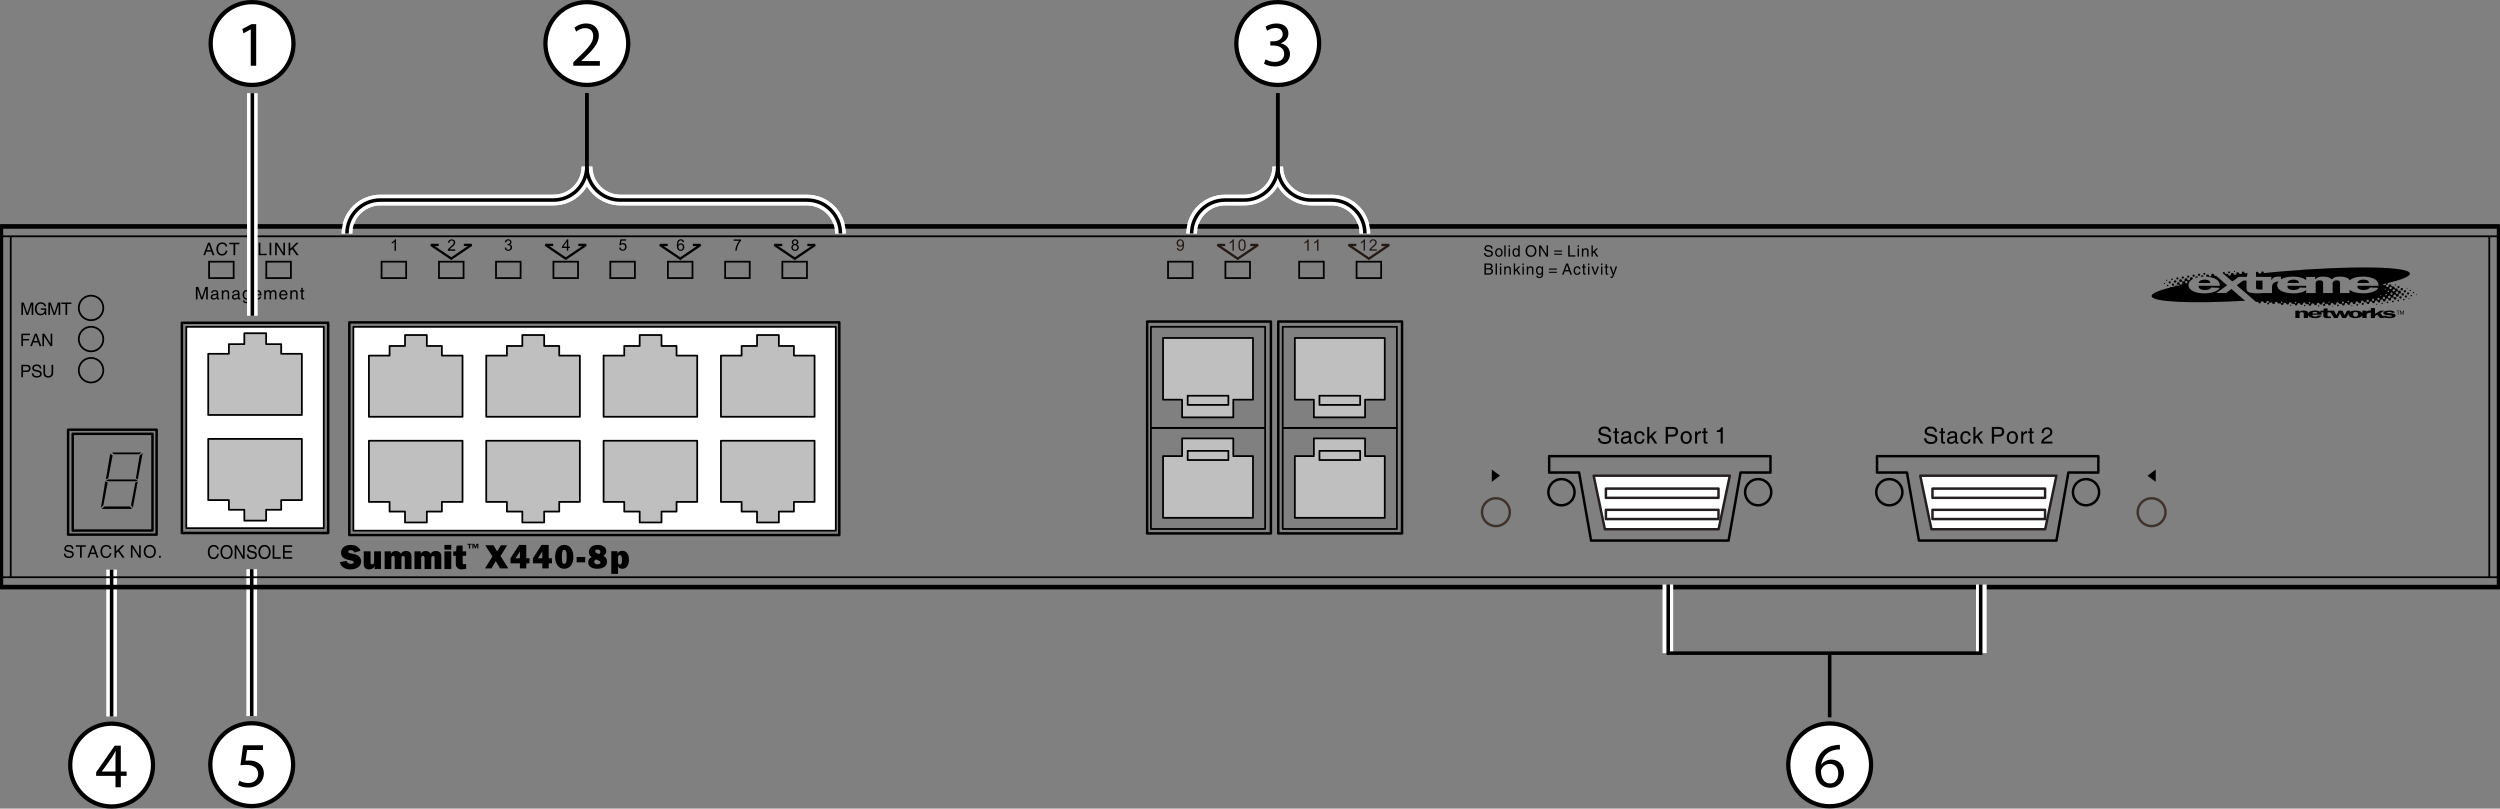 <?xml version="1.0" encoding="UTF-8"?>
<!DOCTYPE svg PUBLIC "-//W3C//DTD SVG 1.1//EN" "http://www.w3.org/Graphics/SVG/1.1/DTD/svg11.dtd">
<!-- Generator: Adobe Illustrator 15.1.0, SVG Export Plug-In . SVG Version: 6.00 Build 0)  --><svg xmlns="http://www.w3.org/2000/svg" version="1.1" x="0px" y="0px" width="351.679px" height="113.75px" viewBox="0 0 351.679 113.75" enable-background="new 0 0 351.679 113.75" xml:space="preserve">
    <rect x="0" y="0" width="351.679" height="113.75" fill="#808080" stroke="none"/>
    <g id="chassis">
        <rect x="161.902" y="45.972" fill="none" stroke="#000000" stroke-width="0.25" stroke-linecap="round" stroke-linejoin="round" stroke-miterlimit="10" width="16.067" height="14.22"/>
        <rect x="164.488" y="52.342" fill="none" stroke="#000000" stroke-width="0.25" stroke-linecap="round" stroke-linejoin="round" stroke-miterlimit="10" width="10.896" height="1.478"/>
        <polygon fill="#BFBFBF" stroke="#000000" stroke-width="0.25" stroke-linecap="round" stroke-linejoin="round" stroke-miterlimit="10" points="   163.609,47.541 163.609,56.222 166.287,56.222 166.287,58.713 173.489,58.713 173.489,56.222 176.258,56.222 176.258,47.541  "/>
        <rect x="167.072" y="55.667" fill="none" stroke="#000000" stroke-width="0.25" stroke-linecap="round" stroke-linejoin="round" stroke-miterlimit="10" width="5.725" height="1.293"/>
        <rect x="161.902" y="60.192" fill="none" stroke="#000000" stroke-width="0.25" stroke-linecap="round" stroke-linejoin="round" stroke-miterlimit="10" width="16.067" height="14.219"/>
        <rect x="164.488" y="66.563" fill="none" stroke="#000000" stroke-width="0.25" stroke-linecap="round" stroke-linejoin="round" stroke-miterlimit="10" width="10.896" height="1.477"/>
        <polygon fill="#BFBFBF" stroke="#000000" stroke-width="0.25" stroke-linecap="round" stroke-linejoin="round" stroke-miterlimit="10" points="   163.609,72.842 163.609,64.163 166.287,64.163 166.287,61.67 173.489,61.67 173.489,64.163 176.258,64.163 176.258,72.842  "/>
        <rect x="167.072" y="63.423" fill="none" stroke="#000000" stroke-width="0.25" stroke-linecap="round" stroke-linejoin="round" stroke-miterlimit="10" width="5.725" height="1.293"/>
        <rect x="180.44" y="45.972" fill="none" stroke="#000000" stroke-width="0.25" stroke-linecap="round" stroke-linejoin="round" stroke-miterlimit="10" width="16.067" height="14.22"/>
        <rect x="183.026" y="52.342" fill="none" stroke="#000000" stroke-width="0.25" stroke-linecap="round" stroke-linejoin="round" stroke-miterlimit="10" width="10.896" height="1.478"/>
        <polygon fill="#BFBFBF" stroke="#000000" stroke-width="0.25" stroke-linecap="round" stroke-linejoin="round" stroke-miterlimit="10" points="   182.147,47.541 182.147,56.222 184.825,56.222 184.825,58.713 192.027,58.713 192.027,56.222 194.796,56.222 194.796,47.541  "/>
        <rect x="185.61" y="55.667" fill="none" stroke="#000000" stroke-width="0.25" stroke-linecap="round" stroke-linejoin="round" stroke-miterlimit="10" width="5.726" height="1.293"/>
        <rect x="180.44" y="60.192" fill="none" stroke="#000000" stroke-width="0.25" stroke-linecap="round" stroke-linejoin="round" stroke-miterlimit="10" width="16.067" height="14.219"/>
        <rect x="183.026" y="66.563" fill="none" stroke="#000000" stroke-width="0.25" stroke-linecap="round" stroke-linejoin="round" stroke-miterlimit="10" width="10.896" height="1.477"/>
        <polygon fill="#BFBFBF" stroke="#000000" stroke-width="0.25" stroke-linecap="round" stroke-linejoin="round" stroke-miterlimit="10" points="   182.147,72.842 182.147,64.163 184.825,64.163 184.825,61.67 192.027,61.67 192.027,64.163 194.796,64.163 194.796,72.842  "/>
        <rect x="185.61" y="63.423" fill="none" stroke="#000000" stroke-width="0.25" stroke-linecap="round" stroke-linejoin="round" stroke-miterlimit="10" width="5.726" height="1.293"/>
        <rect x="49.709" y="45.978" fill="#FFFFFF" stroke="#000000" stroke-width="0.25" stroke-linejoin="round" stroke-miterlimit="11.474" width="67.864" height="28.673"/>
        <polygon fill-rule="evenodd" clip-rule="evenodd" fill="#BFBFBF" stroke="#000000" stroke-width="0.25" stroke-linecap="round" stroke-linejoin="round" stroke-miterlimit="10" points="   65.065,58.63 51.895,58.63 51.895,50.024 54.802,50.024 54.802,48.665 56.973,48.665 56.973,47.13 60.043,47.13 60.043,48.665    62.159,48.665 62.159,50.024 65.065,50.024  "/>
        <polygon fill-rule="evenodd" clip-rule="evenodd" fill="#BFBFBF" stroke="#000000" stroke-width="0.25" stroke-linecap="round" stroke-linejoin="round" stroke-miterlimit="10" points="   65.065,61.999 51.895,61.999 51.895,70.604 54.802,70.604 54.802,71.964 56.973,71.964 56.973,73.497 60.043,73.497 60.043,71.964    62.159,71.964 62.159,70.604 65.065,70.604  "/>
        <rect x="26.207" y="45.981" fill="#FFFFFF" stroke="#000000" stroke-width="0.25" stroke-linejoin="round" stroke-miterlimit="11.474" width="19.338" height="28.313"/>
        <polygon fill-rule="evenodd" clip-rule="evenodd" fill="#BFBFBF" stroke="#000000" stroke-width="0.25" stroke-linecap="round" stroke-linejoin="round" stroke-miterlimit="10" points="   42.462,58.375 29.291,58.375 29.291,49.768 32.199,49.768 32.199,48.409 34.369,48.409 34.369,46.874 37.439,46.874 37.439,48.409    39.556,48.409 39.556,49.768 42.462,49.768  "/>
        <polygon fill-rule="evenodd" clip-rule="evenodd" fill="#BFBFBF" stroke="#000000" stroke-width="0.25" stroke-linecap="round" stroke-linejoin="round" stroke-miterlimit="10" points="   42.462,61.742 29.291,61.742 29.291,70.349 32.199,70.349 32.199,71.708 34.369,71.708 34.369,73.241 37.439,73.241 37.439,71.708    39.556,71.708 39.556,70.349 42.462,70.349  "/>
        <polygon fill-rule="evenodd" clip-rule="evenodd" fill="#BFBFBF" stroke="#000000" stroke-width="0.25" stroke-linecap="round" stroke-linejoin="round" stroke-miterlimit="10" points="   81.571,58.63 68.4,58.63 68.4,50.024 71.308,50.024 71.308,48.665 73.477,48.665 73.477,47.13 76.549,47.13 76.549,48.665    78.667,48.665 78.667,50.024 81.571,50.024  "/>
        <polygon fill-rule="evenodd" clip-rule="evenodd" fill="#BFBFBF" stroke="#000000" stroke-width="0.25" stroke-linecap="round" stroke-linejoin="round" stroke-miterlimit="10" points="   81.571,61.999 68.4,61.999 68.4,70.604 71.308,70.604 71.308,71.964 73.477,71.964 73.477,73.497 76.549,73.497 76.549,71.964    78.667,71.964 78.667,70.604 81.571,70.604  "/>
        <polygon fill-rule="evenodd" clip-rule="evenodd" fill="#BFBFBF" stroke="#000000" stroke-width="0.25" stroke-linecap="round" stroke-linejoin="round" stroke-miterlimit="10" points="   98.077,58.63 84.908,58.63 84.908,50.024 87.814,50.024 87.814,48.665 89.984,48.665 89.984,47.13 93.056,47.13 93.056,48.665    95.171,48.665 95.171,50.024 98.077,50.024  "/>
        <polygon fill-rule="evenodd" clip-rule="evenodd" fill="#BFBFBF" stroke="#000000" stroke-width="0.25" stroke-linecap="round" stroke-linejoin="round" stroke-miterlimit="10" points="   98.077,61.999 84.908,61.999 84.908,70.604 87.814,70.604 87.814,71.964 89.984,71.964 89.984,73.497 93.056,73.497 93.056,71.964    95.171,71.964 95.171,70.604 98.077,70.604  "/>
        <polygon fill-rule="evenodd" clip-rule="evenodd" fill="#BFBFBF" stroke="#000000" stroke-width="0.25" stroke-linecap="round" stroke-linejoin="round" stroke-miterlimit="10" points="   114.586,58.63 101.414,58.63 101.414,50.024 104.323,50.024 104.323,48.665 106.492,48.665 106.492,47.13 109.563,47.13    109.563,48.665 111.68,48.665 111.68,50.024 114.586,50.024  "/>
        <polygon fill-rule="evenodd" clip-rule="evenodd" fill="#BFBFBF" stroke="#000000" stroke-width="0.25" stroke-linecap="round" stroke-linejoin="round" stroke-miterlimit="10" points="   114.586,61.999 101.414,61.999 101.414,70.604 104.323,70.604 104.323,71.964 106.492,71.964 106.492,73.497 109.563,73.497    109.563,71.964 111.68,71.964 111.68,70.604 114.586,70.604  "/>
        <rect x="10.229" y="61.027" fill="none" stroke="#000000" stroke-width="0.35" stroke-linecap="round" stroke-linejoin="round" stroke-miterlimit="10" width="11.223" height="13.61"/>
        <polygon points="19.899,63.647 19.554,63.905 16.013,63.905 15.754,63.647  "/>
        <polygon points="15.496,63.819 15.841,64.077 15.236,67.274 14.891,67.446  "/>
        <polygon points="20.071,63.733 19.381,67.446 19.122,67.274 19.64,64.077  "/>
        <polygon points="19.381,67.618 19.122,67.446 15.236,67.446 14.891,67.618 15.15,67.704 19.036,67.704  "/>
        <polygon points="19.381,67.704 19.036,67.878 18.431,71.071 18.69,71.417  "/>
        <polygon points="15.15,67.878 14.805,67.704 14.2,71.417 14.545,71.071  "/>
        <polygon points="14.718,71.243 14.287,71.589 18.604,71.589 18.259,71.243  "/>
        <g>
            <polygon fill="#FFFFFF" stroke="#231F20" stroke-width="0.35" stroke-linejoin="round" points="241.757,74.446 225.76,74.446     224.182,66.917 243.335,66.917   "/>
            <rect x="225.904" y="68.733" fill="#FFFFFF" stroke="#231F20" stroke-width="0.35" stroke-linejoin="round" width="15.84" height="1.299"/>
            <rect x="225.904" y="71.718" fill="#FFFFFF" stroke="#231F20" stroke-width="0.35" stroke-linejoin="round" width="15.84" height="1.3"/>
	</g>
        <g>
            <polygon fill="#FFFFFF" stroke="#231F20" stroke-width="0.35" stroke-linejoin="round" points="287.698,74.446 271.701,74.446     270.123,66.917 289.276,66.917   "/>
            <rect x="271.844" y="68.733" fill="#FFFFFF" stroke="#231F20" stroke-width="0.35" stroke-linejoin="round" width="15.84" height="1.299"/>
            <rect x="271.844" y="71.718" fill="#FFFFFF" stroke="#231F20" stroke-width="0.35" stroke-linejoin="round" width="15.84" height="1.3"/>
	</g>
</g>
    <g id="Label">
</g>
    <g id="callouts">
        <line fill="none" stroke="#FFFFFF" stroke-width="1.5" x1="15.7" y1="80.125" x2="15.7" y2="100.793"/>
        <line fill="none" stroke="#000000" stroke-width="0.5" x1="15.7" y1="80.125" x2="15.7" y2="100.793"/>
        <path fill="none" stroke="#FFFFFF" stroke-width="1.5" d="M48.809,32.85c0-2.6,2.107-4.709,4.709-4.709h24.369   c2.601,0,4.708-2.107,4.708-4.709c0,2.602,2.107,4.709,4.709,4.709h26.211c2.6,0,4.709,2.109,4.709,4.709"/>
        <path fill="none" stroke="#FFFFFF" stroke-width="1.5" d="M167.632,32.85c0-2.6,2.107-4.709,4.709-4.709h2.693   c2.6,0,4.707-2.107,4.707-4.709c0,2.602,2.107,4.709,4.709,4.709h2.842c2.6,0,4.709,2.109,4.709,4.709"/>
        <circle fill="#FFFFFF" stroke="#000000" stroke-width="0.6" stroke-miterlimit="11.474" cx="15.7" cy="107.624" r="5.826"/>
        <g>
            <g>
                <path d="M16.246,110.748v-1.603h-2.719v-0.513l2.611-3.736h0.855v3.637h0.819v0.612h-0.819v1.603H16.246z M16.246,108.533v-1.953     c0-0.307,0.009-0.612,0.027-0.919h-0.027c-0.18,0.343-0.324,0.595-0.486,0.864l-1.431,1.99v0.018H16.246z"/>
		</g>
	</g>
        <line fill="none" stroke="#FFFFFF" stroke-width="1.5" x1="35.409" y1="80.067" x2="35.409" y2="100.735"/>
        <line fill="none" stroke="#000000" stroke-width="0.5" x1="35.409" y1="80.067" x2="35.409" y2="100.735"/>
        <circle fill="#FFFFFF" stroke="#000000" stroke-width="0.6" stroke-miterlimit="11.474" cx="35.409" cy="107.566" r="5.826"/>
        <g>
            <g>
                <path d="M36.999,105.505h-2.233l-0.225,1.504c0.135-0.019,0.261-0.027,0.478-0.027c0.459,0,0.9,0.09,1.26,0.315     c0.459,0.252,0.837,0.765,0.837,1.494c0,1.144-0.909,1.998-2.178,1.998c-0.639,0-1.17-0.18-1.458-0.359l0.198-0.604     c0.243,0.144,0.72,0.324,1.261,0.324c0.738,0,1.386-0.486,1.377-1.27c0-0.756-0.513-1.287-1.675-1.287     c-0.342,0-0.603,0.026-0.819,0.054l0.378-2.809h2.8V105.505z"/>
		</g>
	</g>
        <line fill="none" stroke="#000000" stroke-width="0.25" stroke-linejoin="bevel" stroke-miterlimit="2.613" x1="1.509" y1="81.202" x2="1.509" y2="33.239"/>
        <line fill="none" stroke="#000000" stroke-width="0.25" stroke-linejoin="bevel" stroke-miterlimit="2.613" x1="351.554" y1="81.202" x2="0.125" y2="81.202"/>
        <rect x="29.411" y="36.812" fill="none" stroke="#000000" stroke-width="0.25" stroke-miterlimit="2.613" width="3.459" height="2.307"/>
        <rect x="37.462" y="36.812" fill="none" stroke="#000000" stroke-width="0.25" stroke-miterlimit="2.613" width="3.459" height="2.307"/>
        <rect x="53.675" y="36.812" fill="none" stroke="#000000" stroke-width="0.25" stroke-miterlimit="2.613" width="3.459" height="2.307"/>
        <rect x="61.751" y="36.812" fill="none" stroke="#000000" stroke-width="0.25" stroke-miterlimit="2.613" width="3.459" height="2.307"/>
        <rect x="69.776" y="36.812" fill="none" stroke="#000000" stroke-width="0.25" stroke-miterlimit="2.613" width="3.459" height="2.307"/>
        <rect x="77.853" y="36.812" fill="none" stroke="#000000" stroke-width="0.25" stroke-miterlimit="2.613" width="3.459" height="2.307"/>
        <rect x="85.852" y="36.812" fill="none" stroke="#000000" stroke-width="0.25" stroke-miterlimit="2.613" width="3.459" height="2.307"/>
        <rect x="93.955" y="36.812" fill="none" stroke="#000000" stroke-width="0.25" stroke-miterlimit="2.613" width="3.459" height="2.307"/>
        <rect x="102.006" y="36.812" fill="none" stroke="#000000" stroke-width="0.25" stroke-miterlimit="2.613" width="3.459" height="2.307"/>
        <rect x="110.057" y="36.812" fill="none" stroke="#000000" stroke-width="0.25" stroke-miterlimit="2.613" width="3.459" height="2.307"/>
        <rect x="164.31" y="36.812" fill="none" stroke="#000000" stroke-width="0.25" stroke-miterlimit="2.613" width="3.459" height="2.307"/>
        <rect x="172.38" y="36.812" fill="none" stroke="#000000" stroke-width="0.25" stroke-miterlimit="2.613" width="3.459" height="2.307"/>
        <rect x="182.757" y="36.812" fill="none" stroke="#000000" stroke-width="0.25" stroke-miterlimit="2.613" width="3.459" height="2.307"/>
        <rect x="190.83" y="36.812" fill="none" stroke="#000000" stroke-width="0.25" stroke-miterlimit="2.613" width="3.459" height="2.307"/>
        <line fill="none" stroke="#000000" stroke-width="0.25" stroke-linecap="round" stroke-linejoin="round" stroke-miterlimit="2.613" x1="0.125" y1="33.239" x2="351.554" y2="33.239"/>
        <line fill="none" stroke="#000000" stroke-width="0.25" stroke-linejoin="bevel" stroke-miterlimit="2.613" x1="350.171" y1="33.239" x2="350.171" y2="81.202"/>
        <rect x="0.125" y="31.855" fill="none" stroke="#000000" stroke-width="0.65" stroke-linecap="round" stroke-linejoin="round" stroke-miterlimit="2.613" width="351.429" height="50.732"/>
        <rect x="9.579" y="60.45" fill="none" stroke="#000000" stroke-width="0.35" stroke-linecap="round" stroke-linejoin="round" stroke-miterlimit="2.613" width="12.453" height="14.758"/>
        <rect x="25.586" y="45.402" fill="none" stroke="#000000" stroke-width="0.35" stroke-linecap="round" stroke-linejoin="round" stroke-miterlimit="10" width="20.581" height="29.576"/>
        <rect x="49.137" y="45.345" fill="none" stroke="#000000" stroke-width="0.35" stroke-linecap="round" stroke-linejoin="round" stroke-miterlimit="10" width="68.928" height="29.919"/>
        <rect x="161.37" y="45.23" fill="none" stroke="#000000" stroke-width="0.35" stroke-linecap="round" stroke-linejoin="round" stroke-miterlimit="10" width="17.41" height="29.804"/>
        <rect x="179.817" y="45.23" fill="none" stroke="#000000" stroke-width="0.35" stroke-linecap="round" stroke-linejoin="round" stroke-miterlimit="2.613" width="17.411" height="29.804"/>
        <polygon fill="none" stroke="#000000" stroke-width="0.35" stroke-linecap="round" stroke-linejoin="round" stroke-miterlimit="2.613" points="   249.054,64.167 217.924,64.167 217.924,66.472 222.132,66.472 223.82,76.042 243.159,76.042 244.846,66.472 249.054,66.472  "/>
        <polygon fill="none" stroke="#000000" stroke-width="0.35" stroke-linecap="round" stroke-linejoin="round" stroke-miterlimit="2.613" points="   295.175,64.167 264.042,64.167 264.042,66.472 268.252,66.472 269.939,76.042 289.279,76.042 290.965,66.472 295.175,66.472  "/>
        <circle fill="none" stroke="#000000" stroke-width="0.35" stroke-linecap="round" stroke-linejoin="round" stroke-miterlimit="2.613" cx="219.653" cy="69.239" r="1.845"/>
        <circle fill="none" stroke="#000000" stroke-width="0.35" stroke-linecap="round" stroke-linejoin="round" stroke-miterlimit="2.613" cx="247.325" cy="69.239" r="1.845"/>
        <circle fill="none" stroke="#000000" stroke-width="0.35" stroke-linecap="round" stroke-linejoin="round" stroke-miterlimit="2.613" cx="265.773" cy="69.239" r="1.844"/>
        <circle fill="none" stroke="#000000" stroke-width="0.35" stroke-linecap="round" stroke-linejoin="round" stroke-miterlimit="2.613" cx="293.445" cy="69.239" r="1.844"/>
        <circle fill="none" stroke="#000000" stroke-width="0.25" stroke-miterlimit="2.613" cx="12.808" cy="43.316" r="1.729"/>
        <circle fill="none" stroke="#000000" stroke-width="0.25" stroke-miterlimit="2.613" cx="12.808" cy="47.697" r="1.729"/>
        <circle fill="none" stroke="#000000" stroke-width="0.25" stroke-miterlimit="2.613" cx="12.808" cy="52.079" r="1.729"/>
        <path d="M86.943,79.071c0,0.107,0.024,0.191,0.073,0.252c0.05,0.059,0.111,0.088,0.184,0.088c0.114,0,0.193-0.053,0.236-0.158   s0.064-0.268,0.064-0.486c0-0.254-0.024-0.432-0.074-0.533c-0.049-0.104-0.123-0.154-0.221-0.154c-0.059,0-0.117,0.023-0.175,0.07   c-0.058,0.045-0.087,0.121-0.087,0.227V79.071z M86.943,80.724h-0.951v-3.189h0.874v0.344c0.122-0.264,0.35-0.395,0.685-0.395   c0.289,0,0.515,0.113,0.679,0.338s0.245,0.531,0.245,0.92c0,0.387-0.083,0.695-0.251,0.924s-0.389,0.344-0.664,0.344   c-0.27,0-0.476-0.104-0.617-0.311V80.724z M83.813,78.692c-0.15,0.092-0.226,0.205-0.226,0.338c0,0.1,0.042,0.182,0.126,0.248   c0.084,0.066,0.204,0.1,0.36,0.1c0.125,0,0.221-0.023,0.288-0.07c0.066-0.047,0.1-0.107,0.1-0.182c0-0.123-0.092-0.223-0.279-0.293   L83.813,78.692z M84.258,77.94c0.135-0.068,0.202-0.168,0.202-0.301c0-0.1-0.037-0.182-0.112-0.246   c-0.074-0.063-0.18-0.096-0.316-0.096c-0.097,0-0.173,0.023-0.228,0.068c-0.054,0.047-0.082,0.104-0.082,0.17   c0,0.125,0.08,0.219,0.238,0.281L84.258,77.94z M84.866,78.188c0.352,0.18,0.527,0.447,0.527,0.803   c0,0.326-0.126,0.576-0.378,0.752c-0.251,0.176-0.583,0.266-0.995,0.266s-0.728-0.084-0.949-0.252   c-0.22-0.166-0.331-0.385-0.331-0.654c0-0.342,0.169-0.588,0.508-0.736c-0.272-0.152-0.408-0.389-0.408-0.711   c0-0.285,0.111-0.521,0.333-0.713c0.221-0.193,0.528-0.289,0.921-0.289c0.351,0,0.637,0.08,0.859,0.238   c0.222,0.16,0.333,0.371,0.333,0.633c0,0.119-0.025,0.23-0.075,0.332C85.16,77.96,85.046,78.071,84.866,78.188z M82.324,78.354   v0.748h-1.208v-0.748H82.324z M79.375,79.317c0.137,0,0.228-0.088,0.274-0.262c0.045-0.174,0.069-0.412,0.069-0.713   c0-0.416-0.032-0.686-0.092-0.813c-0.061-0.129-0.144-0.191-0.249-0.191c-0.127,0-0.214,0.084-0.264,0.25   c-0.049,0.168-0.072,0.4-0.072,0.693c0,0.398,0.023,0.67,0.072,0.816C79.164,79.243,79.25,79.317,79.375,79.317z M79.366,80.009   c-0.392,0-0.703-0.154-0.932-0.465c-0.229-0.309-0.343-0.715-0.343-1.219c0-0.518,0.117-0.924,0.351-1.223s0.547-0.449,0.94-0.449   c0.411,0,0.727,0.16,0.946,0.479c0.219,0.318,0.328,0.727,0.328,1.223c0,0.504-0.118,0.906-0.354,1.205   S79.755,80.009,79.366,80.009z M76.29,78.534v-0.971l-0.617,0.971H76.29z M77.644,79.243h-0.457v0.715H76.29v-0.715h-1.33v-0.709   l1.226-1.881h1.001v1.881h0.457V79.243z M73.135,78.534v-0.971l-0.618,0.971H73.135z M74.489,79.243h-0.457v0.715h-0.896v-0.715   h-1.33v-0.709l1.225-1.881h1.001v1.881h0.457V79.243z M71.354,76.704l-0.944,1.512l1.094,1.742h-1.161l-0.6-1.023l-0.605,1.023   h-0.915l1.048-1.686l-1.005-1.568h1.162l0.505,0.875l0.524-0.875H71.354z"/>
        <path fill-rule="evenodd" clip-rule="evenodd" d="M48.752,78.909c0.088,0.297,0.313,0.404,0.61,0.404   c0.131,0,0.395-0.02,0.395-0.205c0-0.205-0.259-0.242-0.41-0.273c-0.629-0.121-1.376-0.291-1.376-1.088   c0-0.324,0.161-0.648,0.43-0.838c0.273-0.191,0.63-0.256,0.962-0.256c0.58,0,1.143,0.24,1.348,0.822l-0.85,0.258   c-0.098-0.248-0.284-0.338-0.542-0.338c-0.137,0-0.332,0.041-0.332,0.215c0,0.176,0.244,0.211,0.371,0.24   c0.318,0.063,0.654,0.117,0.947,0.268c0.327,0.176,0.498,0.488,0.498,0.854c0,0.807-0.801,1.129-1.494,1.129   c-0.703,0-1.328-0.293-1.508-1.02L48.752,78.909z"/>
        <path fill-rule="evenodd" clip-rule="evenodd" d="M52.682,80.05v-0.408h-0.01c-0.103,0.322-0.435,0.459-0.757,0.459   c-0.205,0-0.405-0.051-0.556-0.191c-0.176-0.176-0.195-0.395-0.195-0.629l0-1.723h0.966v1.508c0,0.16-0.005,0.332,0.214,0.332   c0.097,0,0.19-0.055,0.234-0.143c0.045-0.082,0.049-0.17,0.049-0.264v-1.434h0.966v2.492H52.682z"/>
        <path fill-rule="evenodd" clip-rule="evenodd" d="M54.986,77.558v0.336h0.01c0.137-0.252,0.385-0.385,0.678-0.385   c0.308,0,0.551,0.117,0.703,0.385c0.171-0.277,0.419-0.385,0.747-0.385c0.21,0,0.434,0.064,0.582,0.215   c0.18,0.186,0.18,0.43,0.18,0.693v1.633h-0.946v-1.496c0-0.162,0.02-0.342-0.206-0.342c-0.273,0-0.264,0.254-0.264,0.453v1.385   h-0.947v-1.496c0-0.158-0.01-0.357-0.219-0.357c-0.229,0-0.249,0.172-0.249,0.357v1.496h-0.947v-2.492H54.986z"/>
        <path fill-rule="evenodd" clip-rule="evenodd" d="M59.184,77.558v0.336h0.008c0.138-0.252,0.387-0.385,0.679-0.385   c0.308,0,0.551,0.117,0.703,0.385c0.17-0.277,0.42-0.385,0.747-0.385c0.21,0,0.435,0.064,0.581,0.215   c0.181,0.186,0.181,0.43,0.181,0.693v1.633h-0.947v-1.496c0-0.162,0.02-0.342-0.205-0.342c-0.272,0-0.264,0.254-0.264,0.453v1.385   H59.72v-1.496c0-0.158-0.009-0.357-0.219-0.357c-0.23,0-0.249,0.172-0.249,0.357v1.496h-0.948v-2.492H59.184z"/>
        <path fill-rule="evenodd" clip-rule="evenodd" d="M63.484,80.05h-0.967v-2.492h0.967V80.05z M63.484,77.319L63.484,77.319h-0.967   v-0.666h0.967V77.319z"/>
        <path fill-rule="evenodd" clip-rule="evenodd" d="M63.757,78.19v-0.633h0.405l0.074-0.795l0.839-0.029v0.824h0.498v0.633h-0.488   v0.859c0,0.182-0.02,0.322,0.209,0.322c0.094,0,0.186-0.02,0.278-0.043v0.697l-0.571,0.074c-0.259,0.035-0.508-0.051-0.698-0.254   c-0.19-0.205-0.186-0.445-0.186-0.713V78.19H63.757z"/>
        <path fill-rule="evenodd" clip-rule="evenodd" d="M67.296,76.495h-0.259l-0.164,0.389l-0.166-0.389h-0.258v0.658h0.16v-0.531h0.004   l0.213,0.531h0.094l0.212-0.531h0.004v0.531h0.159V76.495z M66.361,76.495L66.361,76.495h-0.622v0.127h0.222v0.531h0.176v-0.531   h0.223V76.495z"/>
        <path fill-rule="evenodd" clip-rule="evenodd" d="M30.557,77.276c-0.065-0.334-0.326-0.395-0.497-0.395   c-0.317,0-0.578,0.254-0.578,0.754c0,0.447,0.147,0.791,0.586,0.791c0.155-0.002,0.423-0.08,0.504-0.521h0.232   c-0.097,0.717-0.639,0.748-0.773,0.748c-0.402,0-0.797-0.279-0.797-1.01c0-0.584,0.313-0.99,0.825-0.99   c0.456,0,0.692,0.305,0.728,0.623H30.557z"/>
        <path fill-rule="evenodd" clip-rule="evenodd" d="M31.867,78.653c-0.659,0-0.862-0.59-0.862-1c0-0.408,0.204-1,0.862-1   c0.659,0,0.862,0.592,0.862,1C32.729,78.063,32.526,78.653,31.867,78.653 M31.867,76.882c-0.386,0-0.619,0.326-0.619,0.771   c0,0.447,0.232,0.773,0.619,0.773c0.383-0.002,0.614-0.326,0.614-0.773C32.481,77.208,32.249,76.882,31.867,76.882z"/>
        <polygon fill-rule="evenodd" clip-rule="evenodd" points="34.185,76.704 34.417,76.704 34.417,78.603 34.149,78.603 33.25,77.069    33.246,77.069 33.246,78.603 33.014,78.603 33.014,76.704 33.298,76.704 34.182,78.239 34.185,78.239  "/>
        <path fill-rule="evenodd" clip-rule="evenodd" d="M35.861,77.261c-0.012-0.295-0.24-0.387-0.439-0.387   c-0.15,0-0.403,0.045-0.403,0.334c0,0.16,0.105,0.213,0.208,0.24l0.505,0.123c0.231,0.059,0.402,0.207,0.402,0.508   c0,0.449-0.391,0.574-0.692,0.574c-0.33,0-0.456-0.105-0.537-0.184c-0.15-0.145-0.179-0.303-0.179-0.48h0.224   c0,0.344,0.26,0.445,0.488,0.445c0.175,0,0.464-0.049,0.464-0.32c0-0.199-0.085-0.262-0.378-0.336l-0.362-0.09   c-0.114-0.029-0.375-0.117-0.375-0.447c0-0.295,0.179-0.588,0.606-0.588c0.618,0,0.679,0.398,0.691,0.607H35.861z"/>
        <path fill-rule="evenodd" clip-rule="evenodd" d="M37.207,78.653c-0.658,0-0.862-0.59-0.862-1c0-0.408,0.204-1,0.862-1   c0.663,0,0.862,0.592,0.862,1C38.07,78.063,37.87,78.653,37.207,78.653 M37.207,76.882c-0.382,0-0.614,0.326-0.614,0.771   c0,0.447,0.231,0.773,0.614,0.773c0.387-0.002,0.618-0.326,0.618-0.773C37.825,77.208,37.594,76.882,37.207,76.882z"/>
        <polygon fill-rule="evenodd" clip-rule="evenodd" points="38.594,78.376 39.493,78.376 39.493,78.603 38.354,78.603 38.354,76.704    38.594,76.704  "/>
        <polygon fill-rule="evenodd" clip-rule="evenodd" points="41.116,78.603 39.811,78.603 39.811,76.704 41.1,76.704 41.1,76.933    40.051,76.933 40.051,77.515 41.019,77.515 41.019,77.741 40.051,77.741 40.051,78.376 41.116,78.376  "/>
        <polygon fill-rule="evenodd" clip-rule="evenodd" points="27.784,42.118 27.784,42.118 27.671,42.118 27.555,42.118 27.555,40.365    27.725,40.365 27.896,40.365 28.396,41.856 28.893,40.365 29.062,40.365 29.232,40.365 29.232,42.118 29.118,42.118 29.003,42.118    29.003,40.634 28.508,42.118 28.394,42.118 28.281,42.118 27.786,40.639 27.784,40.639  "/>
        <path fill-rule="evenodd" clip-rule="evenodd" d="M30.04,42.152c-0.125,0-0.225-0.031-0.298-0.1   c-0.073-0.066-0.109-0.156-0.109-0.271s0.034-0.205,0.103-0.273c0.071-0.065,0.171-0.109,0.303-0.124l0.29-0.038   c0.024-0.001,0.046-0.006,0.068-0.012c0.03-0.006,0.049-0.021,0.066-0.043c0.015-0.021,0.022-0.049,0.022-0.08v-0.014   c0-0.068-0.026-0.119-0.078-0.157c-0.051-0.04-0.122-0.059-0.214-0.059c-0.088-0.001-0.158,0.019-0.207,0.061   c-0.048,0.042-0.081,0.103-0.09,0.184l0,0h-0.198c0.01-0.14,0.061-0.244,0.149-0.315c0.088-0.07,0.215-0.104,0.377-0.104   c0.154,0,0.273,0.034,0.354,0.101c0.08,0.067,0.122,0.166,0.122,0.292V41.9c0,0.02,0.004,0.037,0.02,0.052   c0.012,0.013,0.028,0.019,0.054,0.019c0.004,0,0.014,0,0.026-0.002c0.013-0.002,0.027-0.004,0.04-0.007v0.156   c-0.02,0.007-0.042,0.015-0.063,0.017c-0.024,0.005-0.044,0.008-0.059,0.008c-0.083,0-0.141-0.021-0.178-0.066   c-0.022-0.029-0.039-0.07-0.051-0.124l0,0c-0.015,0.019-0.035,0.038-0.054,0.056C30.325,42.103,30.194,42.152,30.04,42.152z    M30.483,41.613v-0.139c-0.039,0.02-0.083,0.031-0.131,0.038l-0.198,0.03c-0.102,0.014-0.178,0.038-0.227,0.072   c-0.046,0.031-0.07,0.078-0.07,0.137c0,0.07,0.02,0.127,0.058,0.166c0.04,0.037,0.096,0.057,0.167,0.057   c0.112-0.001,0.207-0.029,0.285-0.091c0.054-0.044,0.088-0.093,0.107-0.146c0.003-0.011,0.005-0.026,0.005-0.049   C30.481,41.666,30.483,41.64,30.483,41.613z M31.197,42.118v-1.276h0.103h0.103v0.19l0.046-0.063   c0.092-0.11,0.209-0.163,0.349-0.163c0.141,0,0.248,0.036,0.327,0.114c0.076,0.076,0.112,0.184,0.112,0.325v0.873h-0.105h-0.107   v-0.8c0-0.113-0.022-0.193-0.066-0.244C31.914,41.025,31.843,41,31.748,41c-0.104,0-0.185,0.04-0.246,0.117   c-0.062,0.078-0.091,0.184-0.091,0.318h0v0.683h-0.107H31.197z M33.027,42.152c-0.125,0-0.225-0.031-0.298-0.1   c-0.073-0.066-0.11-0.156-0.11-0.271s0.034-0.205,0.103-0.273c0.07-0.065,0.171-0.109,0.302-0.124l0.29-0.038   c0.025-0.001,0.046-0.006,0.068-0.012c0.029-0.006,0.049-0.021,0.066-0.043c0.015-0.021,0.022-0.049,0.022-0.08v-0.014   c0-0.068-0.026-0.119-0.078-0.157c-0.051-0.04-0.122-0.059-0.214-0.059C33.091,40.98,33.02,41,32.971,41.042   c-0.049,0.042-0.081,0.103-0.091,0.184h0h-0.198c0.01-0.14,0.062-0.244,0.149-0.315c0.088-0.07,0.214-0.104,0.378-0.104   c0.153,0,0.273,0.034,0.354,0.101c0.08,0.067,0.122,0.166,0.122,0.292V41.9c0,0.02,0.005,0.037,0.02,0.052   c0.012,0.013,0.029,0.019,0.054,0.019c0.005,0,0.015,0,0.027-0.002c0.012-0.002,0.027-0.004,0.039-0.007v0.156   c-0.019,0.007-0.042,0.015-0.063,0.017c-0.024,0.005-0.044,0.008-0.059,0.008c-0.083,0-0.142-0.021-0.178-0.066   c-0.022-0.029-0.039-0.07-0.051-0.124l0,0c-0.015,0.019-0.034,0.038-0.054,0.056C33.313,42.103,33.181,42.152,33.027,42.152z    M33.471,41.613v-0.139c-0.039,0.02-0.083,0.031-0.131,0.038l-0.198,0.03c-0.102,0.014-0.178,0.038-0.227,0.072   c-0.046,0.031-0.07,0.078-0.07,0.137c0,0.07,0.02,0.127,0.058,0.166c0.04,0.037,0.095,0.057,0.166,0.057   c0.112-0.001,0.207-0.029,0.286-0.091c0.054-0.044,0.087-0.093,0.107-0.146c0.003-0.011,0.005-0.026,0.005-0.049   C33.468,41.666,33.471,41.64,33.471,41.613z M34.65,42.478c0.124,0,0.217-0.039,0.283-0.117c0.063-0.075,0.095-0.189,0.095-0.338   v-0.042v0.003c-0.088,0.111-0.205,0.168-0.347,0.168c-0.17,0-0.307-0.063-0.407-0.19c-0.1-0.13-0.151-0.3-0.151-0.518   c0-0.189,0.049-0.347,0.149-0.463c0.1-0.118,0.229-0.176,0.39-0.176c0.154,0,0.273,0.065,0.363,0.198l0.017,0.023v-0.186h0.2v1.182   c0,0.217-0.049,0.375-0.144,0.477c-0.097,0.105-0.244,0.156-0.444,0.156c-0.143,0-0.258-0.033-0.343-0.1   c-0.085-0.068-0.137-0.163-0.154-0.29l0,0h0.22c0.012,0.069,0.041,0.119,0.09,0.156C34.516,42.458,34.577,42.478,34.65,42.478z    M34.694,41c-0.122,0-0.21,0.037-0.264,0.115c-0.056,0.076-0.083,0.197-0.083,0.363c0,0.156,0.029,0.275,0.09,0.361   c0.059,0.085,0.144,0.127,0.256,0.127c0.103,0,0.188-0.039,0.251-0.117c0.063-0.078,0.095-0.18,0.095-0.307   c0-0.182-0.029-0.317-0.088-0.408C34.896,41.044,34.808,41,34.694,41z M36.197,42.152c-0.18,0-0.322-0.057-0.424-0.171   c-0.105-0.114-0.156-0.273-0.156-0.476c0-0.215,0.054-0.383,0.164-0.51s0.256-0.19,0.441-0.19c0.166,0,0.3,0.062,0.403,0.185   c0.103,0.125,0.154,0.286,0.154,0.488l-0.002,0.076h-0.932c0.01,0.129,0.039,0.225,0.088,0.293c0.061,0.08,0.156,0.119,0.285,0.119   c0.083,0,0.154-0.021,0.215-0.068s0.097-0.105,0.112-0.176l0,0h0.212c-0.032,0.139-0.096,0.246-0.19,0.318   C36.47,42.115,36.346,42.152,36.197,42.152z M36.553,41.383L36.553,41.383c-0.005-0.12-0.034-0.212-0.088-0.278   c-0.058-0.073-0.142-0.109-0.253-0.109c-0.112,0-0.203,0.044-0.271,0.127c-0.054,0.066-0.085,0.153-0.098,0.261H36.553z    M37.171,42.118v-1.276h0.103h0.103v0.19l0.044-0.056c0.095-0.115,0.209-0.171,0.343-0.171c0.115,0,0.205,0.034,0.273,0.101   c0.029,0.031,0.054,0.065,0.068,0.104v-0.001l0.036-0.043c0.091-0.108,0.2-0.161,0.33-0.161c0.134,0,0.236,0.036,0.31,0.107   c0.07,0.073,0.107,0.176,0.107,0.31v0.896h-0.107h-0.107v-0.823c0-0.098-0.02-0.17-0.059-0.219C38.576,41.025,38.518,41,38.442,41   c-0.093,0-0.169,0.037-0.222,0.107c-0.056,0.074-0.083,0.171-0.083,0.293l0,0v0.718H38.03h-0.107v-0.874   c0-0.08-0.017-0.141-0.054-0.182C37.832,41.019,37.781,41,37.71,41c-0.095,0-0.173,0.04-0.234,0.123   c-0.061,0.08-0.09,0.186-0.09,0.313l0,0v0.683h-0.107H37.171z M39.86,42.152c-0.181,0-0.322-0.057-0.424-0.171   c-0.105-0.114-0.156-0.273-0.156-0.476c0-0.215,0.053-0.383,0.163-0.51c0.11-0.127,0.256-0.19,0.441-0.19   c0.166,0,0.3,0.062,0.403,0.185c0.103,0.125,0.154,0.286,0.154,0.488l-0.002,0.076h-0.932c0.01,0.129,0.04,0.225,0.088,0.293   c0.061,0.08,0.157,0.119,0.286,0.119c0.083,0,0.153-0.021,0.214-0.068c0.062-0.047,0.098-0.105,0.112-0.176h0.212   c-0.032,0.139-0.095,0.246-0.19,0.318C40.134,42.115,40.009,42.152,39.86,42.152z M40.216,41.383L40.216,41.383   c-0.005-0.12-0.034-0.212-0.088-0.278c-0.059-0.073-0.142-0.109-0.254-0.109c-0.111,0-0.202,0.044-0.271,0.127   c-0.054,0.066-0.085,0.153-0.098,0.261H40.216z M40.834,42.118v-1.276h0.103h0.102v0.19l0.046-0.063   c0.093-0.11,0.21-0.163,0.349-0.163c0.142,0,0.249,0.036,0.327,0.114c0.076,0.076,0.112,0.184,0.112,0.325v0.873h-0.105h-0.107   v-0.8c0-0.113-0.022-0.193-0.066-0.244C41.551,41.025,41.48,41,41.386,41c-0.105,0-0.185,0.04-0.247,0.117   c-0.061,0.078-0.09,0.184-0.09,0.318l0,0v0.683h-0.108H40.834z M42.796,42.115c-0.074,0.012-0.127,0.018-0.159,0.018   c-0.095,0-0.161-0.02-0.2-0.062c-0.039-0.041-0.056-0.112-0.056-0.214v-0.84h-0.177v-0.176h0.177v-0.356h0.212v0.356h0.203v0.176   h-0.203v0.839c0,0.03,0.013,0.052,0.034,0.068c0.025,0.018,0.054,0.027,0.093,0.027h0.076V42.115z"/>
        <path fill-rule="evenodd" clip-rule="evenodd" d="M10.11,77.214c-0.012-0.271-0.236-0.357-0.434-0.357   c-0.149,0-0.4,0.041-0.4,0.309c0,0.148,0.104,0.197,0.207,0.221l0.5,0.115c0.227,0.053,0.397,0.189,0.397,0.469   c0,0.414-0.385,0.529-0.685,0.529c-0.325,0-0.451-0.098-0.529-0.17c-0.149-0.133-0.178-0.279-0.178-0.443H9.21   c0,0.316,0.258,0.41,0.483,0.41c0.171,0,0.458-0.045,0.458-0.295c0-0.184-0.085-0.242-0.373-0.311l-0.359-0.084   c-0.115-0.025-0.373-0.105-0.373-0.41c0-0.273,0.178-0.543,0.603-0.543c0.612,0,0.673,0.367,0.683,0.561H10.11z"/>
        <polygon fill-rule="evenodd" clip-rule="evenodd" points="10.666,76.7 12.088,76.7 12.088,76.911 11.495,76.911 11.495,78.452    11.259,78.452 11.259,76.911 10.666,76.911  "/>
        <path fill-rule="evenodd" clip-rule="evenodd" d="M12.719,77.942l-0.183,0.51h-0.244L12.95,76.7h0.269l0.634,1.752h-0.259   l-0.173-0.51H12.719z M13.335,77.731l-0.258-0.77h-0.005l-0.28,0.77H13.335z"/>
        <path fill-rule="evenodd" clip-rule="evenodd" d="M15.436,77.228c-0.065-0.307-0.321-0.363-0.49-0.363   c-0.317,0-0.573,0.234-0.573,0.695c0,0.412,0.146,0.729,0.581,0.729c0.154,0,0.419-0.072,0.5-0.48h0.229   c-0.098,0.662-0.635,0.691-0.767,0.691c-0.397,0-0.788-0.26-0.788-0.932c0-0.539,0.307-0.914,0.817-0.914   c0.452,0,0.686,0.281,0.72,0.574H15.436z"/>
        <polygon fill-rule="evenodd" clip-rule="evenodd" points="16.341,78.452 16.104,78.452 16.104,76.7 16.341,76.7 16.341,77.55    17.19,76.7 17.517,76.7 16.787,77.407 17.536,78.452 17.229,78.452 16.617,77.573 16.341,77.837  "/>
        <polygon fill-rule="evenodd" clip-rule="evenodd" points="19.572,76.7 19.801,76.7 19.801,78.452 19.535,78.452 18.645,77.036    18.64,77.036 18.64,78.452 18.411,78.452 18.411,76.7 18.691,76.7 19.567,78.116 19.572,78.116  "/>
        <path fill-rule="evenodd" clip-rule="evenodd" d="M21.072,78.499c-0.653,0-0.854-0.545-0.854-0.924c0-0.377,0.2-0.922,0.854-0.922   c0.654,0,0.854,0.545,0.854,0.922C21.926,77.954,21.726,78.499,21.072,78.499 M21.072,76.864c-0.38,0-0.61,0.301-0.61,0.711   c0,0.414,0.229,0.713,0.61,0.713s0.61-0.299,0.61-0.713C21.682,77.165,21.452,76.864,21.072,76.864z"/>
        <rect x="22.369" y="78.194" fill-rule="evenodd" clip-rule="evenodd" width="0.254" height="0.258"/>
        <path fill-rule="evenodd" clip-rule="evenodd" d="M3.24,53.069H3.004v-1.751h0.788c0.324,0,0.519,0.21,0.519,0.493   c0,0.244-0.139,0.519-0.519,0.519H3.24V53.069z M3.24,52.127h0.471c0.212,0,0.356-0.078,0.356-0.314   c0-0.222-0.151-0.292-0.347-0.292H3.24V52.127z"/>
        <path fill-rule="evenodd" clip-rule="evenodd" d="M5.596,51.831c-0.012-0.271-0.237-0.356-0.435-0.356   c-0.148,0-0.399,0.041-0.399,0.308c0,0.148,0.104,0.197,0.208,0.221l0.5,0.115c0.227,0.055,0.398,0.189,0.398,0.469   c0,0.414-0.385,0.529-0.686,0.529c-0.324,0-0.451-0.098-0.529-0.168c-0.149-0.135-0.179-0.281-0.179-0.445h0.223   c0,0.318,0.258,0.41,0.483,0.41c0.17,0,0.459-0.044,0.459-0.295c0-0.184-0.086-0.242-0.374-0.311l-0.358-0.082   c-0.115-0.027-0.374-0.107-0.374-0.412c0-0.273,0.178-0.541,0.603-0.541c0.612,0,0.673,0.365,0.683,0.559H5.596z"/>
        <path fill-rule="evenodd" clip-rule="evenodd" d="M7.485,51.318v1.138c0,0.357-0.225,0.66-0.705,0.66   c-0.47,0-0.673-0.303-0.673-0.629v-1.169h0.236v1.103c0,0.381,0.232,0.485,0.444,0.485c0.217,0,0.461-0.1,0.461-0.479v-1.108H7.485   z"/>
        <polygon fill-rule="evenodd" clip-rule="evenodd" points="3.24,48.689 3.004,48.689 3.004,46.937 4.216,46.937 4.216,47.146    3.24,47.146 3.24,47.683 4.099,47.683 4.099,47.893 3.24,47.893  "/>
        <path fill-rule="evenodd" clip-rule="evenodd" d="M4.678,48.178l-0.183,0.511H4.251l0.658-1.752h0.269l0.634,1.752H5.554   L5.38,48.178H4.678z M5.295,47.968l-0.259-0.771H5.032l-0.28,0.771H5.295z"/>
        <polygon fill-rule="evenodd" clip-rule="evenodd" points="7.124,46.937 7.353,46.937 7.353,48.689 7.087,48.689 6.196,47.273    6.192,47.273 6.192,48.689 5.963,48.689 5.963,46.937 6.243,46.937 7.119,48.351 7.124,48.351  "/>
        <path fill-rule="evenodd" clip-rule="evenodd" d="M4.453,44.306v-1.034c0-0.051,0.005-0.272,0.005-0.437H4.453L3.96,44.306H3.726   l-0.493-1.469H3.228c0,0.162,0.005,0.384,0.005,0.436v1.033H3.004v-1.752h0.339l0.5,1.482h0.006l0.497-1.482h0.336v1.752H4.453z"/>
        <path fill-rule="evenodd" clip-rule="evenodd" d="M5.74,43.371h0.769v0.936H6.354L6.299,44.08c-0.12,0.166-0.339,0.273-0.579,0.273   c-0.3,0-0.446-0.109-0.537-0.197c-0.268-0.254-0.275-0.555-0.275-0.74c0-0.426,0.259-0.906,0.829-0.906   c0.327,0,0.69,0.186,0.741,0.578H6.249c-0.076-0.305-0.331-0.369-0.524-0.369c-0.315,0-0.573,0.252-0.573,0.709   c0,0.357,0.117,0.723,0.583,0.723c0.088,0,0.23-0.01,0.359-0.111c0.154-0.122,0.192-0.279,0.192-0.467H5.74V43.371z"/>
        <path fill-rule="evenodd" clip-rule="evenodd" d="M8.249,44.306v-1.034c0-0.051,0.004-0.272,0.004-0.437H8.249l-0.493,1.471H7.521   l-0.493-1.469H7.024c0,0.162,0.005,0.384,0.005,0.436v1.033H6.799v-1.752h0.339l0.5,1.482h0.004l0.498-1.482h0.337v1.752H8.249z"/>
        <polygon fill-rule="evenodd" clip-rule="evenodd" points="8.621,42.554 10.042,42.554 10.042,42.765 9.45,42.765 9.45,44.306    9.213,44.306 9.213,42.765 8.621,42.765  "/>
        <path fill-rule="evenodd" clip-rule="evenodd" d="M112.071,34.402c0.2,0.064,0.3,0.201,0.3,0.41c0,0.137-0.05,0.254-0.148,0.346   s-0.224,0.139-0.378,0.139c-0.156,0-0.283-0.047-0.381-0.141c-0.098-0.093-0.147-0.209-0.147-0.35c0-0.102,0.028-0.19,0.083-0.266   c0.056-0.076,0.129-0.121,0.223-0.138v-0.005c-0.16-0.049-0.24-0.158-0.24-0.324c0-0.118,0.042-0.216,0.127-0.295   c0.084-0.08,0.195-0.119,0.332-0.119c0.14,0,0.251,0.041,0.337,0.123c0.085,0.081,0.128,0.18,0.128,0.295   c0,0.157-0.078,0.264-0.235,0.32L112.071,34.402z M111.845,35.134c0.092,0,0.169-0.029,0.231-0.09   c0.062-0.06,0.092-0.137,0.092-0.232s-0.032-0.174-0.095-0.234c-0.064-0.063-0.142-0.092-0.234-0.092   c-0.095,0-0.173,0.031-0.232,0.094c-0.06,0.063-0.09,0.14-0.09,0.229c0,0.092,0.031,0.17,0.093,0.232   C111.672,35.103,111.75,35.134,111.845,35.134z M111.845,34.325c0.073,0,0.135-0.022,0.185-0.07   c0.05-0.047,0.075-0.105,0.075-0.177c0-0.072-0.025-0.132-0.076-0.182c-0.05-0.05-0.112-0.074-0.187-0.074   c-0.075,0-0.136,0.023-0.186,0.072c-0.048,0.049-0.073,0.107-0.073,0.174c0,0.079,0.025,0.141,0.075,0.188   C111.709,34.302,111.771,34.325,111.845,34.325z"/>
        <polyline fill="none" stroke="#000000" stroke-width="0.327" stroke-miterlimit="2.613" points="110.033,34.455 108.939,34.455    111.801,36.392 114.656,34.455 113.57,34.455  "/>
        <path fill-rule="evenodd" clip-rule="evenodd" d="M95.408,34.441c0.09-0.141,0.219-0.211,0.385-0.211   c0.131,0,0.242,0.048,0.334,0.145c0.092,0.098,0.138,0.221,0.138,0.371c0,0.152-0.046,0.282-0.137,0.389   c-0.092,0.107-0.213,0.16-0.365,0.16c-0.154,0-0.285-0.057-0.393-0.17c-0.108-0.113-0.162-0.316-0.162-0.606   c0-0.286,0.048-0.501,0.146-0.644c0.098-0.145,0.239-0.217,0.426-0.217c0.12,0,0.221,0.034,0.304,0.102   c0.084,0.066,0.134,0.166,0.152,0.297l-0.197,0.019c-0.036-0.17-0.126-0.255-0.271-0.255c-0.1,0-0.187,0.051-0.259,0.15   c-0.071,0.1-0.107,0.256-0.107,0.471H95.408z M95.759,35.133c0.09,0,0.164-0.036,0.22-0.109c0.057-0.073,0.084-0.161,0.084-0.265   s-0.028-0.188-0.084-0.256c-0.056-0.068-0.131-0.103-0.226-0.103c-0.086,0-0.161,0.032-0.224,0.096   c-0.063,0.063-0.094,0.147-0.094,0.252c0,0.105,0.031,0.197,0.092,0.272C95.589,35.095,95.666,35.133,95.759,35.133z"/>
        <polyline fill="none" stroke="#000000" stroke-width="0.327" stroke-miterlimit="2.613" points="93.925,34.455 92.831,34.455    95.694,36.392 98.548,34.455 97.462,34.455  "/>
        <path fill-rule="evenodd" clip-rule="evenodd" d="M80.153,34.884h-0.216v0.381h-0.196v-0.381h-0.694v-0.182l0.729-1.038h0.162   v1.038h0.216V34.884z M79.741,34.703V33.98h-0.005l-0.497,0.723H79.741z"/>
        <polyline fill="none" stroke="#000000" stroke-width="0.327" stroke-miterlimit="2.613" points="77.818,34.449 76.724,34.449    79.587,36.386 82.442,34.449 81.355,34.449  "/>
        <polyline fill="none" stroke="#000000" stroke-width="0.327" stroke-miterlimit="2.613" points="61.711,34.447 60.617,34.447    63.48,36.384 66.334,34.447 65.249,34.447  "/>
        <path fill-rule="evenodd" clip-rule="evenodd" d="M64.04,35.277h-1.06c0-0.09,0.031-0.182,0.094-0.274   c0.063-0.093,0.181-0.208,0.354-0.348c0.105-0.085,0.199-0.173,0.283-0.266c0.083-0.093,0.125-0.187,0.125-0.28   c0-0.081-0.029-0.148-0.086-0.201s-0.129-0.078-0.216-0.078c-0.089,0-0.163,0.026-0.223,0.08c-0.059,0.055-0.089,0.136-0.09,0.244   l-0.202-0.023c0.013-0.15,0.066-0.264,0.161-0.344c0.094-0.08,0.213-0.119,0.359-0.119c0.157,0,0.279,0.043,0.367,0.131   c0.088,0.086,0.132,0.191,0.132,0.314c0,0.104-0.037,0.206-0.111,0.313c-0.073,0.105-0.221,0.246-0.441,0.422   c-0.116,0.092-0.193,0.172-0.23,0.24h0.787V35.277z"/>
        <path fill-rule="evenodd" clip-rule="evenodd" d="M71.736,34.396c0.1,0.02,0.173,0.066,0.225,0.145   c0.051,0.076,0.076,0.16,0.076,0.25c0,0.146-0.053,0.266-0.159,0.359s-0.233,0.141-0.381,0.141c-0.142,0-0.258-0.041-0.35-0.123   c-0.091-0.083-0.145-0.191-0.16-0.326l0.196-0.028c0.02,0.104,0.056,0.185,0.108,0.237c0.052,0.053,0.121,0.078,0.206,0.078   c0.092,0,0.17-0.031,0.233-0.097c0.064-0.064,0.096-0.144,0.096-0.236c0-0.089-0.029-0.164-0.087-0.223   c-0.058-0.06-0.134-0.089-0.227-0.089c-0.038,0-0.084,0.008-0.139,0.021l0.023-0.174c0.053,0,0.094-0.002,0.125-0.008   c0.03-0.004,0.064-0.018,0.103-0.037c0.038-0.019,0.069-0.047,0.094-0.084s0.037-0.082,0.037-0.137c0-0.08-0.026-0.141-0.079-0.185   s-0.114-0.065-0.183-0.065c-0.079,0-0.144,0.025-0.194,0.074c-0.049,0.051-0.081,0.123-0.094,0.216l-0.197-0.036   c0.026-0.139,0.082-0.242,0.168-0.313c0.087-0.069,0.191-0.104,0.313-0.104c0.133,0,0.244,0.041,0.333,0.121   c0.089,0.08,0.134,0.179,0.134,0.295c0,0.15-0.073,0.257-0.22,0.322V34.396z"/>
        <path fill-rule="evenodd" clip-rule="evenodd" d="M87.349,34.285c0.098-0.066,0.199-0.1,0.303-0.1c0.134,0,0.25,0.047,0.349,0.142   c0.099,0.094,0.149,0.22,0.149,0.377c0,0.159-0.051,0.294-0.151,0.405c-0.101,0.11-0.232,0.166-0.396,0.166   c-0.133,0-0.249-0.037-0.346-0.113c-0.097-0.075-0.154-0.187-0.168-0.334l0.205-0.016c0.018,0.102,0.053,0.177,0.107,0.227   c0.055,0.051,0.122,0.074,0.202,0.074c0.1,0,0.181-0.037,0.242-0.113c0.063-0.074,0.093-0.168,0.093-0.277   c0-0.111-0.032-0.201-0.095-0.266c-0.063-0.064-0.146-0.097-0.245-0.097c-0.126,0-0.223,0.052-0.291,0.153l-0.186-0.021   l0.156-0.823h0.794v0.19h-0.638L87.349,34.285z"/>
        <path fill-rule="evenodd" clip-rule="evenodd" d="M104.245,33.833c-0.157,0.173-0.293,0.387-0.409,0.641   c-0.115,0.254-0.182,0.518-0.203,0.787h-0.201c0.005-0.217,0.059-0.457,0.161-0.717c0.102-0.26,0.235-0.484,0.398-0.673h-0.783   v-0.189h1.036V33.833z"/>
        <path fill-rule="evenodd" clip-rule="evenodd" d="M55.7,35.277h-0.197v-1.254c-0.098,0.094-0.23,0.173-0.395,0.238V34.07   c0.227-0.107,0.381-0.242,0.463-0.402H55.7V35.277z"/>
        <path fill-rule="evenodd" clip-rule="evenodd" fill="#231915" d="M184.098,35.277h-0.196v-1.254   c-0.098,0.094-0.23,0.172-0.395,0.238V34.07c0.227-0.108,0.381-0.242,0.464-0.402h0.127V35.277z"/>
        <path fill-rule="evenodd" clip-rule="evenodd" fill="#231915" d="M185.468,35.277h-0.198v-1.254   c-0.097,0.094-0.228,0.172-0.395,0.238V34.07c0.229-0.108,0.382-0.242,0.464-0.402h0.129V35.277z"/>
        <path fill-rule="evenodd" clip-rule="evenodd" fill="#231915" d="M166.365,34.509c-0.039,0.063-0.091,0.113-0.158,0.152   c-0.067,0.038-0.14,0.057-0.219,0.057c-0.133,0-0.244-0.048-0.336-0.145c-0.093-0.096-0.139-0.223-0.139-0.378   c0-0.159,0.047-0.289,0.142-0.39c0.094-0.102,0.215-0.152,0.362-0.152c0.149,0,0.277,0.058,0.386,0.174   c0.108,0.115,0.163,0.316,0.163,0.601c0,0.29-0.049,0.505-0.149,0.648c-0.097,0.142-0.239,0.214-0.424,0.214   c-0.12,0-0.221-0.033-0.301-0.1c-0.081-0.065-0.131-0.166-0.147-0.3l0.187-0.016c0.031,0.169,0.119,0.253,0.265,0.253   c0.122,0,0.214-0.055,0.278-0.166c0.063-0.109,0.095-0.262,0.095-0.453H166.365z M166.035,34.547c0.095,0,0.172-0.034,0.228-0.102   c0.058-0.068,0.086-0.155,0.086-0.259c0-0.105-0.03-0.194-0.087-0.265c-0.058-0.071-0.132-0.106-0.223-0.106   c-0.09,0-0.167,0.037-0.23,0.112c-0.063,0.075-0.094,0.167-0.094,0.274c0,0.101,0.031,0.184,0.093,0.248   C165.869,34.515,165.944,34.547,166.035,34.547z"/>
        <path fill-rule="evenodd" clip-rule="evenodd" fill="#231915" d="M192.017,35.265h-0.196v-1.252   c-0.098,0.093-0.23,0.172-0.395,0.236V34.06c0.226-0.109,0.381-0.244,0.463-0.403h0.128V35.265z"/>
        <path fill-rule="evenodd" clip-rule="evenodd" fill="#231915" d="M193.676,35.265h-1.06c0-0.09,0.032-0.182,0.094-0.273   c0.063-0.093,0.181-0.209,0.353-0.348c0.107-0.084,0.2-0.174,0.284-0.266c0.083-0.094,0.124-0.186,0.124-0.28   c0-0.081-0.028-0.147-0.086-0.2c-0.057-0.053-0.129-0.08-0.217-0.08s-0.161,0.027-0.221,0.082s-0.092,0.135-0.092,0.243   l-0.202-0.022c0.014-0.15,0.065-0.266,0.161-0.345c0.094-0.079,0.213-0.119,0.358-0.119c0.157,0,0.279,0.044,0.367,0.13   c0.088,0.088,0.133,0.193,0.133,0.314c0,0.104-0.038,0.207-0.112,0.313c-0.073,0.104-0.221,0.246-0.441,0.422   c-0.116,0.092-0.192,0.173-0.23,0.239h0.787V35.265z"/>
        <polyline fill="none" stroke="#231915" stroke-width="0.327" stroke-miterlimit="2.613" points="190.794,34.457 189.701,34.457    192.562,36.394 195.417,34.457 194.331,34.457  "/>
        <path fill-rule="evenodd" clip-rule="evenodd" fill="#231915" d="M173.57,35.265h-0.198v-1.253   c-0.097,0.093-0.228,0.173-0.393,0.237v-0.19c0.227-0.108,0.379-0.243,0.462-0.403h0.129V35.265z"/>
        <path fill-rule="evenodd" clip-rule="evenodd" fill="#231915" d="M174.721,33.656c0.348,0,0.521,0.273,0.521,0.82   c0,0.275-0.045,0.48-0.135,0.615c-0.089,0.133-0.219,0.201-0.387,0.201c-0.348,0-0.521-0.271-0.521-0.816   c0-0.276,0.045-0.482,0.135-0.617C174.426,33.724,174.553,33.656,174.721,33.656 M174.721,35.13c0.106,0,0.186-0.051,0.239-0.152   c0.055-0.104,0.08-0.27,0.08-0.502c0-0.162-0.011-0.289-0.035-0.383c-0.024-0.092-0.06-0.161-0.106-0.207s-0.108-0.068-0.18-0.068   c-0.106,0-0.185,0.053-0.239,0.156c-0.052,0.104-0.078,0.271-0.078,0.502c0,0.158,0.011,0.285,0.035,0.378   c0.024,0.094,0.06,0.163,0.106,0.208C174.592,35.108,174.65,35.13,174.721,35.13z"/>
        <polyline fill="none" stroke="#231915" stroke-width="0.327" stroke-miterlimit="2.613" points="172.345,34.457 171.252,34.457    174.114,36.394 176.97,34.457 175.884,34.457  "/>
        <path fill-rule="evenodd" clip-rule="evenodd" d="M226.968,38.422h-0.008l-0.305-0.936h-0.221l0.428,1.179   c-0.093,0.238-0.103,0.267-0.203,0.267c-0.053,0-0.094-0.011-0.118-0.021v0.178c0.032,0.008,0.053,0.016,0.08,0.016   c0.249,0,0.27-0.025,0.453-0.492c0.146-0.375,0.28-0.751,0.415-1.126h-0.217L226.968,38.422z M226.245,37.646v-0.159h-0.184v-0.321   h-0.194v0.321h-0.155v0.159h0.155v0.758c0,0.139,0.039,0.247,0.23,0.247c0.021,0,0.078-0.009,0.147-0.017v-0.15h-0.069   c-0.037,0-0.114,0-0.114-0.091v-0.747H226.245z M225.411,37.278v-0.22h-0.19v0.22H225.411z M225.411,37.487h-0.19v1.147h0.19   V37.487z M224.394,38.422h-0.004l-0.297-0.936h-0.225l0.419,1.147h0.207l0.436-1.147h-0.211L224.394,38.422z M223.581,37.278v-0.22   h-0.192v0.22H223.581z M223.581,37.487h-0.192v1.147h0.192V37.487z M223.07,37.646v-0.159h-0.181v-0.321h-0.196v0.321h-0.153v0.159   h0.153v0.758c0,0.139,0.041,0.247,0.231,0.247c0.021,0,0.079-0.009,0.146-0.017v-0.15h-0.066c-0.038,0-0.114,0-0.114-0.091v-0.747   H223.07z M222.335,37.873c-0.017-0.199-0.131-0.419-0.432-0.419c-0.378,0-0.55,0.283-0.55,0.64c0,0.332,0.192,0.575,0.515,0.575   c0.336,0,0.446-0.257,0.467-0.438h-0.187c-0.034,0.174-0.147,0.271-0.277,0.271c-0.265,0-0.313-0.244-0.313-0.441   c0-0.204,0.078-0.432,0.317-0.432c0.163-0.001,0.247,0.091,0.273,0.244H222.335z M220.18,37.988l0.251-0.695h0.009l0.232,0.695   H220.18z M220.749,38.175l0.155,0.459h0.231l-0.57-1.576h-0.239l-0.594,1.576h0.221l0.162-0.459H220.749z M219.004,38.222h-1.11   v0.16h1.11V38.222z M219.004,37.779h-1.11v0.16h1.11V37.779z M217.072,37.487h-0.184v0.163h-0.004   c-0.048-0.066-0.134-0.196-0.342-0.196c-0.305,0-0.479,0.251-0.479,0.573c0,0.274,0.114,0.642,0.503,0.642   c0.155,0,0.256-0.073,0.307-0.154v-0.009h0.004v0.049c0,0.137,0.007,0.404-0.325,0.404c-0.049,0-0.225,0-0.262-0.183h-0.191   c0.038,0.306,0.302,0.343,0.439,0.343c0.529,0,0.533-0.412,0.533-0.578V37.487z M216.262,38.057c0-0.146,0.017-0.429,0.313-0.429   c0.281-0.001,0.309,0.299,0.309,0.486c0,0.305-0.19,0.387-0.312,0.387C216.361,38.501,216.262,38.31,216.262,38.057z    M215.708,37.853c0-0.328-0.223-0.399-0.401-0.399c-0.194,0-0.305,0.134-0.346,0.196h-0.004v-0.163h-0.184v1.147h0.194v-0.625   c0-0.313,0.192-0.381,0.301-0.381c0.193-0.001,0.249,0.1,0.249,0.299v0.707h0.19V37.853z M214.363,37.278v-0.22h-0.194v0.22   H214.363z M214.363,37.487h-0.194v1.147h0.194V37.487z M213.436,37.915l0.438-0.428h-0.244l-0.496,0.485v-0.914h-0.187v1.576h0.187   v-0.434l0.163-0.146l0.358,0.579h0.247L213.436,37.915z M212.537,37.853c0-0.328-0.225-0.399-0.402-0.399   c-0.196,0-0.307,0.134-0.346,0.196h-0.004v-0.163h-0.183v1.147h0.19v-0.625c0-0.313,0.194-0.381,0.305-0.381   c0.187-0.001,0.245,0.1,0.245,0.299v0.707h0.194V37.853z M211.191,37.278v-0.22h-0.196v0.22H211.191z M211.191,37.487h-0.196v1.147   h0.196V37.487z M210.582,37.058h-0.196v1.576h0.196V37.058z M209.026,37.899h0.421c0.174,0,0.368,0.044,0.368,0.267   c0.002,0.176-0.112,0.287-0.333,0.287h-0.456V37.899z M208.815,38.634h0.679c0.348,0,0.534-0.212,0.534-0.465   c0-0.271-0.18-0.343-0.286-0.385c0.176-0.08,0.211-0.226,0.211-0.328c0-0.217-0.149-0.398-0.446-0.398h-0.691V38.634z    M209.026,37.24h0.387c0.235,0,0.329,0.084,0.329,0.231c0,0.193-0.125,0.255-0.329,0.255h-0.387V37.24z M224.366,35.375   l0.439-0.429h-0.249l-0.493,0.486v-0.914h-0.187v1.576h0.187v-0.434l0.159-0.145l0.358,0.578h0.249L224.366,35.375z    M223.466,35.314c0-0.327-0.224-0.398-0.403-0.398c-0.198,0-0.305,0.133-0.346,0.194h-0.004v-0.163h-0.184v1.148h0.191V35.47   c0-0.313,0.196-0.383,0.306-0.383c0.188,0,0.243,0.102,0.243,0.302v0.706h0.196V35.314z M222.115,34.739v-0.22h-0.19v0.22H222.115z    M222.115,34.947h-0.19v1.148h0.19V34.947z M220.814,34.519h-0.215v1.576h1.011v-0.188h-0.796V34.519z M219.737,35.683h-1.11v0.16   h1.11V35.683z M219.737,35.24h-1.11v0.16h1.11V35.24z M217.556,35.792h-0.004l-0.789-1.273h-0.252v1.576h0.207v-1.273h0.004   l0.802,1.273h0.239v-1.576h-0.207V35.792z M216.137,35.308c0-0.342-0.18-0.83-0.771-0.83c-0.589,0-0.769,0.489-0.769,0.83   c0,0.34,0.18,0.83,0.769,0.83C215.958,36.138,216.137,35.648,216.137,35.308z M215.917,35.308c0,0.371-0.208,0.641-0.55,0.641   c-0.34,0-0.548-0.27-0.548-0.641s0.208-0.643,0.548-0.643C215.708,34.666,215.917,34.937,215.917,35.308z M212.956,35.518   c0-0.147,0.017-0.431,0.317-0.431c0.276,0,0.309,0.302,0.309,0.488c0.002,0.305-0.19,0.387-0.313,0.387   C213.058,35.962,212.956,35.771,212.956,35.518z M213.778,34.519h-0.194v0.576l-0.006,0.015c-0.045-0.065-0.135-0.194-0.342-0.194   c-0.305,0-0.479,0.25-0.479,0.572c0,0.274,0.112,0.642,0.503,0.642c0.113,0,0.244-0.036,0.33-0.191h0.004v0.157h0.184V34.519z    M212.412,34.739v-0.22h-0.191v0.22H212.412z M212.412,34.947h-0.191v1.148h0.191V34.947z M211.8,34.519h-0.191v1.576h0.191V34.519   z M210.516,35.521c0-0.154,0.056-0.439,0.332-0.439c0.277,0,0.335,0.285,0.335,0.439s-0.058,0.439-0.335,0.439   C210.572,35.96,210.516,35.675,210.516,35.521z M210.316,35.521c0,0.297,0.166,0.605,0.532,0.605c0.367,0,0.533-0.309,0.533-0.605   s-0.166-0.605-0.533-0.605C210.482,34.916,210.316,35.224,210.316,35.521z M209.97,34.98c-0.008-0.174-0.065-0.502-0.615-0.502   c-0.382,0-0.544,0.24-0.544,0.487c0,0.274,0.231,0.347,0.338,0.37l0.32,0.074c0.262,0.063,0.338,0.116,0.338,0.28   c0,0.226-0.26,0.266-0.415,0.266c-0.198,0-0.436-0.083-0.436-0.368h-0.198c0,0.146,0.028,0.277,0.163,0.398   c0.069,0.064,0.183,0.152,0.475,0.152c0.27,0,0.619-0.104,0.619-0.477c0-0.252-0.155-0.374-0.357-0.422l-0.452-0.104   c-0.094-0.021-0.188-0.066-0.188-0.199c0-0.24,0.229-0.277,0.357-0.277c0.18,0,0.383,0.077,0.396,0.32H209.97z"/>
        <path fill-rule="evenodd" clip-rule="evenodd" d="M335.789,43.964c0-0.076,0.184-0.092,0.301-0.092   c0.188,0,0.339,0.041,0.391,0.139l0.43-0.06c-0.138-0.192-0.394-0.27-0.788-0.27c-0.427,0-0.856,0.092-0.856,0.345   c0,0.13,0.157,0.236,0.395,0.279c0.125,0.021,0.458,0.052,0.595,0.06c0.108,0.007,0.226,0.019,0.226,0.087   c0,0.078-0.241,0.098-0.352,0.098c-0.187,0-0.403-0.031-0.442-0.137l-0.503,0.035l-0.343-0.395l0.574-0.353h-0.574l-0.557,0.338   l-0.19,0.136v-0.834h-0.582v0.346l-0.19-0.005c-0.258-0.011-0.379,0.104-0.441,0.214h-0.007v-0.194h-0.552v0.406   c-0.08-0.245-0.415-0.426-0.97-0.426c-0.419,0-0.713,0.104-0.86,0.265l0.146-0.245h-0.469l-0.342,0.634h-0.008l-0.296-0.634h-0.544   l-0.31,0.632h-0.01l-0.325-0.632H327.7l0.004,0.005h-0.286v-0.322l-0.516,0.02l-0.053,0.303h-0.438v0.168   c-0.006-0.004-0.009-0.007-0.013-0.01c-0.17-0.117-0.464-0.183-0.75-0.183c-0.563,0-0.906,0.19-0.981,0.444v-0.03   c0-0.093,0-0.224-0.112-0.3c-0.121-0.084-0.31-0.114-0.504-0.114c-0.3,0-0.468,0.063-0.589,0.194h-0.008v-0.175h-0.561v1.032h0.592   v-0.555c0-0.065,0.008-0.123,0.069-0.183c0.047-0.048,0.145-0.077,0.249-0.077c0.299,0,0.271,0.154,0.271,0.26v0.555h0.593v-0.402   c0.077,0.253,0.453,0.423,0.998,0.423c0.694,0,0.932-0.304,0.932-0.355l-0.55-0.021c0,0.096-0.182,0.162-0.362,0.162   c-0.259,0-0.395-0.099-0.395-0.221l0.004-0.051h1.313c0.004-0.11-0.024-0.225-0.117-0.324h0.336V44.4c0,0.101,0,0.225,0.165,0.294   c0.133,0.056,0.358,0.067,0.526,0.067c0.108,0,0.219-0.01,0.331-0.019l0.041-0.005v-0.224l-0.185,0.003   c-0.288,0.006-0.288-0.043-0.288-0.162v-0.41h0.432l0.484,0.789h0.509l0.317-0.662h0.008l0.319,0.662h0.533l0.375-0.629   c-0.011,0.035-0.017,0.072-0.017,0.111c0,0.299,0.344,0.538,0.973,0.538c0.526,0,0.886-0.178,0.97-0.418v0.397h0.593v-0.395   c0-0.18,0.129-0.361,0.598-0.354v0.749h0.582V44.47l0.325-0.203l0.381,0.467h0.632l-0.117-0.135   c0.138,0.098,0.356,0.153,0.787,0.155c0.222,0.001,0.442-0.021,0.624-0.085c0.17-0.063,0.268-0.158,0.268-0.267   C336.993,43.939,335.789,44.157,335.789,43.964 M325.27,44.091c0.021-0.117,0.121-0.215,0.383-0.215   c0.258,0,0.331,0.104,0.344,0.215H325.27z M331.351,44.556c-0.339,0-0.335-0.253-0.335-0.369c0-0.119,0.021-0.308,0.338-0.308   c0.139,0,0.234,0.026,0.282,0.093c0.057,0.077,0.065,0.176,0.065,0.257C331.702,44.353,331.685,44.556,331.351,44.556z"/>
        <path fill-rule="evenodd" clip-rule="evenodd" d="M339.966,41.396c0.036,0.004,0.062,0.036,0.059,0.072   c-0.004,0.036-0.036,0.063-0.071,0.058c-0.037-0.004-0.062-0.036-0.06-0.071C339.897,41.419,339.931,41.392,339.966,41.396"/>
        <path fill-rule="evenodd" clip-rule="evenodd" d="M310.152,39.338c-0.591,0-0.818,0.214-0.863,0.474h1.64   C310.9,39.566,310.736,39.338,310.152,39.338"/>
        <path fill-rule="evenodd" clip-rule="evenodd" d="M309.982,38.911c-0.024-0.048-0.041-0.101-0.069-0.144   c-0.056-0.049-0.108-0.042-0.198-0.021c-0.121,0.028-0.123,0.107-0.127,0.188C309.712,38.921,309.845,38.914,309.982,38.911"/>
        <path fill-rule="evenodd" clip-rule="evenodd" d="M322.641,39.338c-0.593,0-0.82,0.214-0.865,0.474h1.638   C323.387,39.566,323.223,39.338,322.641,39.338"/>
        <path fill-rule="evenodd" clip-rule="evenodd" d="M308.833,39.089c0.114-0.039,0.237-0.07,0.368-0.098   c-0.015-0.039-0.028-0.077-0.06-0.105c-0.11-0.043-0.223-0.014-0.313,0.056c-0.021,0.045-0.009,0.097,0.002,0.144   C308.833,39.085,308.833,39.087,308.833,39.089"/>
        <path fill-rule="evenodd" clip-rule="evenodd" d="M318.003,40.732l0.268-0.006v-1.254h-0.912v0.902   C317.359,40.638,317.359,40.746,318.003,40.732"/>
        <path fill-rule="evenodd" clip-rule="evenodd" d="M314.026,39.597l0.898-0.648h1.15l0.086-0.477   c-0.006-0.014-0.01-0.027-0.016-0.039c-0.072-0.053-0.136-0.012-0.219,0.01c-0.203,0.077-0.168-0.174-0.301-0.232   c-0.069-0.027-0.146-0.025-0.202,0.02c-0.056,0.053-0.052,0.137-0.063,0.215c-0.062,0.105-0.172,0.121-0.282,0.1   c-0.142-0.022-0.067-0.195-0.198-0.229c-0.091-0.033-0.192-0.023-0.26,0.044c-0.043,0.054-0.025,0.115-0.029,0.18   c-0.004,0.051-0.086,0.093-0.137,0.114c-0.188,0.053-0.231-0.159-0.335-0.241c-0.062-0.024-0.136-0.024-0.194,0.003   c-0.17,0.068-0.037,0.254-0.174,0.317c-0.06,0.042-0.138,0.044-0.203,0.016c-0.092-0.032-0.09-0.135-0.131-0.203   c-0.085-0.094-0.171-0.023-0.288-0.007c-0.184,0.043-0.073-0.204-0.234-0.248c-0.064-0.027-0.131-0.01-0.187,0.021   c-0.041,0.024-0.054,0.061-0.056,0.102L314.026,39.597z"/>
        <path fill-rule="evenodd" clip-rule="evenodd" d="M322.669,40.8c0.407,0,0.816-0.148,0.816-0.357l0.928,0.033v-0.275h-2.628   l-0.01,0.111C321.776,40.581,322.086,40.8,322.669,40.8"/>
        <path fill-rule="evenodd" clip-rule="evenodd" d="M332.482,39.338c-0.593,0-0.819,0.214-0.866,0.474h1.64   C333.227,39.566,333.065,39.338,332.482,39.338"/>
        <path fill-rule="evenodd" clip-rule="evenodd" d="M304.463,39.949c0.045,0.004,0.086-0.029,0.092-0.074   c0.006-0.047-0.028-0.088-0.074-0.092c-0.045-0.006-0.086,0.027-0.092,0.074C304.385,39.902,304.417,39.943,304.463,39.949"/>
        <path fill-rule="evenodd" clip-rule="evenodd" d="M304.903,40.279c0.063,0.006,0.118-0.038,0.125-0.102   c0.008-0.062-0.039-0.117-0.101-0.124c-0.062-0.006-0.117,0.04-0.125,0.101C304.796,40.216,304.841,40.272,304.903,40.279"/>
        <path fill-rule="evenodd" clip-rule="evenodd" d="M305.369,40.367c0.056,0.006,0.097,0.056,0.092,0.111   c-0.008,0.056-0.057,0.096-0.112,0.09c-0.057-0.006-0.096-0.056-0.09-0.111S305.314,40.361,305.369,40.367"/>
        <path fill-rule="evenodd" clip-rule="evenodd" d="M304.791,39.339c0.045,0.006,0.079,0.047,0.075,0.092   c-0.006,0.047-0.047,0.08-0.094,0.074c-0.045-0.004-0.078-0.045-0.072-0.092C304.703,39.369,304.745,39.335,304.791,39.339"/>
        <path fill-rule="evenodd" clip-rule="evenodd" d="M305.242,39.576c0.08,0.009,0.14,0.081,0.133,0.164   c-0.01,0.082-0.083,0.141-0.165,0.133c-0.082-0.01-0.142-0.082-0.133-0.164C305.084,39.626,305.159,39.568,305.242,39.576"/>
        <path fill-rule="evenodd" clip-rule="evenodd" d="M305.694,39.868c0.092,0.011,0.157,0.093,0.147,0.184   c-0.009,0.092-0.092,0.158-0.183,0.149c-0.092-0.01-0.159-0.093-0.15-0.184C305.52,39.925,305.602,39.858,305.694,39.868"/>
        <path fill-rule="evenodd" clip-rule="evenodd" d="M306.142,40.158c0.098,0.01,0.169,0.098,0.159,0.197   c-0.011,0.098-0.099,0.168-0.196,0.158c-0.099-0.01-0.17-0.098-0.161-0.196C305.956,40.218,306.043,40.148,306.142,40.158"/>
        <path fill-rule="evenodd" clip-rule="evenodd" d="M306.002,39.427c0.095,0.012,0.164,0.096,0.153,0.191   c-0.01,0.096-0.096,0.164-0.191,0.154c-0.093-0.011-0.162-0.096-0.152-0.191C305.823,39.487,305.907,39.417,306.002,39.427"/>
        <path fill-rule="evenodd" clip-rule="evenodd" d="M305.548,39.179c0.067,0.008,0.113,0.066,0.106,0.132   c-0.006,0.065-0.065,0.113-0.131,0.106c-0.065-0.008-0.112-0.066-0.104-0.131C305.424,39.22,305.485,39.173,305.548,39.179"/>
        <path fill-rule="evenodd" clip-rule="evenodd" d="M306.313,39.018c0.082,0.008,0.14,0.083,0.132,0.165   c-0.009,0.081-0.082,0.141-0.164,0.132c-0.08-0.009-0.142-0.083-0.133-0.164C306.158,39.068,306.23,39.009,306.313,39.018"/>
        <path fill-rule="evenodd" clip-rule="evenodd" d="M307.072,38.888c0.086,0.009,0.147,0.086,0.138,0.171   c-0.007,0.085-0.084,0.147-0.17,0.138s-0.146-0.086-0.138-0.171C306.911,38.942,306.988,38.88,307.072,38.888"/>
        <path fill-rule="evenodd" clip-rule="evenodd" d="M307.833,38.757c0.084,0.008,0.146,0.084,0.138,0.17   c-0.009,0.086-0.086,0.146-0.17,0.139c-0.086-0.01-0.147-0.086-0.138-0.172C307.671,38.808,307.749,38.748,307.833,38.757"/>
        <path fill-rule="evenodd" clip-rule="evenodd" d="M308.597,38.628c0.084,0.01,0.146,0.086,0.136,0.171   c-0.007,0.085-0.084,0.147-0.17,0.138c-0.084-0.01-0.146-0.084-0.138-0.17C308.434,38.681,308.511,38.621,308.597,38.628"/>
        <path fill-rule="evenodd" clip-rule="evenodd" d="M309.352,38.501c0.086,0.008,0.147,0.085,0.139,0.17   c-0.01,0.085-0.086,0.146-0.17,0.138c-0.087-0.009-0.148-0.085-0.139-0.171C309.191,38.554,309.266,38.492,309.352,38.501"/>
        <path fill-rule="evenodd" clip-rule="evenodd" d="M310.102,38.385c0.074,0.009,0.131,0.075,0.121,0.15   c-0.008,0.076-0.074,0.13-0.149,0.122s-0.131-0.074-0.123-0.149C309.958,38.433,310.027,38.377,310.102,38.385"/>
        <path fill-rule="evenodd" clip-rule="evenodd" d="M313.588,38.179c0.074,0.008,0.129,0.076,0.121,0.15   c-0.008,0.076-0.076,0.13-0.151,0.123c-0.074-0.008-0.131-0.076-0.121-0.152C313.444,38.226,313.511,38.171,313.588,38.179"/>
        <path fill-rule="evenodd" clip-rule="evenodd" d="M314.337,38.096c0.047,0.005,0.079,0.046,0.075,0.092   c-0.006,0.046-0.045,0.079-0.092,0.073c-0.047-0.004-0.08-0.045-0.075-0.091C314.251,38.125,314.292,38.091,314.337,38.096"/>
        <path fill-rule="evenodd" clip-rule="evenodd" d="M336.972,39.987c0.046,0.005,0.078,0.046,0.074,0.093   c-0.006,0.045-0.047,0.078-0.092,0.074c-0.046-0.006-0.08-0.047-0.074-0.093S336.927,39.982,336.972,39.987"/>
        <path fill-rule="evenodd" clip-rule="evenodd" d="M337.417,40.231c0.082,0.009,0.141,0.082,0.133,0.164   c-0.009,0.081-0.082,0.142-0.164,0.133c-0.081-0.009-0.141-0.082-0.133-0.164C337.261,40.281,337.334,40.222,337.417,40.231"/>
        <path fill-rule="evenodd" clip-rule="evenodd" d="M337.88,40.515c0.092,0.01,0.157,0.093,0.147,0.185   c-0.009,0.091-0.094,0.157-0.185,0.147c-0.092-0.009-0.157-0.091-0.148-0.183C337.705,40.572,337.787,40.507,337.88,40.515"/>
        <path fill-rule="evenodd" clip-rule="evenodd" d="M338.32,40.812c0.092,0.01,0.157,0.092,0.147,0.184s-0.092,0.158-0.184,0.148   c-0.093-0.01-0.158-0.092-0.149-0.183C338.144,40.869,338.226,40.802,338.32,40.812"/>
        <path fill-rule="evenodd" clip-rule="evenodd" d="M338.621,40.484c0.035,0.004,0.062,0.035,0.058,0.072   c-0.004,0.035-0.035,0.061-0.07,0.059c-0.038-0.004-0.064-0.037-0.061-0.072C338.551,40.506,338.583,40.48,338.621,40.484"/>
        <path fill-rule="evenodd" clip-rule="evenodd" d="M339.066,40.759c0.052,0.006,0.091,0.053,0.086,0.105   c-0.006,0.051-0.055,0.09-0.105,0.084c-0.052-0.006-0.091-0.053-0.086-0.104C338.966,40.792,339.013,40.753,339.066,40.759"/>
        <path fill-rule="evenodd" clip-rule="evenodd" d="M339.522,41.062c0.052,0.005,0.089,0.053,0.084,0.104   c-0.006,0.054-0.053,0.092-0.104,0.086c-0.053-0.006-0.09-0.053-0.085-0.105C339.422,41.094,339.469,41.056,339.522,41.062"/>
        <path fill-rule="evenodd" clip-rule="evenodd" d="M339.211,41.48c0.058,0.006,0.101,0.059,0.095,0.117   c-0.007,0.059-0.06,0.102-0.117,0.096c-0.06-0.006-0.103-0.059-0.096-0.118C339.099,41.515,339.152,41.472,339.211,41.48"/>
        <path fill-rule="evenodd" clip-rule="evenodd" d="M338.764,41.129c0.085,0.009,0.146,0.085,0.137,0.171   c-0.008,0.084-0.084,0.146-0.17,0.138c-0.084-0.009-0.146-0.085-0.139-0.17C338.602,41.183,338.678,41.121,338.764,41.129"/>
        <path fill-rule="evenodd" clip-rule="evenodd" d="M338.017,41.22c0.101,0.01,0.176,0.103,0.164,0.203   c-0.011,0.102-0.101,0.176-0.204,0.164c-0.101-0.01-0.174-0.102-0.164-0.203C337.824,41.283,337.916,41.21,338.017,41.22"/>
        <path fill-rule="evenodd" clip-rule="evenodd" d="M337.693,41.669c0.096,0.01,0.165,0.095,0.155,0.19   c-0.009,0.095-0.095,0.163-0.19,0.153c-0.095-0.01-0.164-0.096-0.153-0.189C337.514,41.728,337.598,41.66,337.693,41.669"/>
        <path fill-rule="evenodd" clip-rule="evenodd" d="M338.453,41.554c0.086,0.01,0.146,0.086,0.138,0.172   c-0.009,0.084-0.086,0.146-0.172,0.137c-0.084-0.009-0.146-0.084-0.136-0.17C338.29,41.608,338.367,41.546,338.453,41.554"/>
        <path fill-rule="evenodd" clip-rule="evenodd" d="M338.899,41.938c0.043,0.005,0.075,0.042,0.069,0.085   c-0.004,0.044-0.043,0.074-0.086,0.07c-0.041-0.005-0.073-0.043-0.067-0.086C338.819,41.964,338.858,41.933,338.899,41.938"/>
        <path fill-rule="evenodd" clip-rule="evenodd" d="M338.142,42.044c0.06,0.008,0.101,0.06,0.096,0.119   c-0.006,0.059-0.059,0.101-0.118,0.095c-0.058-0.007-0.103-0.059-0.096-0.118C338.03,42.082,338.083,42.039,338.142,42.044"/>
        <path fill-rule="evenodd" clip-rule="evenodd" d="M337.379,42.156c0.065,0.008,0.114,0.066,0.106,0.132s-0.065,0.113-0.131,0.106   s-0.114-0.066-0.106-0.132S337.314,42.15,337.379,42.156"/>
        <path fill-rule="evenodd" clip-rule="evenodd" d="M336.617,42.289c0.063,0.007,0.112,0.064,0.104,0.131   c-0.008,0.064-0.065,0.113-0.131,0.105c-0.065-0.006-0.112-0.064-0.106-0.131C336.492,42.329,336.551,42.282,336.617,42.289"/>
        <path fill-rule="evenodd" clip-rule="evenodd" d="M335.863,42.42c0.066,0.007,0.114,0.066,0.107,0.132   c-0.008,0.066-0.065,0.113-0.131,0.106s-0.114-0.065-0.107-0.132C335.74,42.461,335.798,42.415,335.863,42.42"/>
        <path fill-rule="evenodd" clip-rule="evenodd" d="M335.106,42.567c0.057,0.007,0.098,0.056,0.09,0.112   c-0.004,0.055-0.054,0.096-0.11,0.089c-0.056-0.005-0.097-0.054-0.09-0.11C335.001,42.602,335.05,42.562,335.106,42.567"/>
        <path fill-rule="evenodd" clip-rule="evenodd" d="M334.343,42.723c0.043,0.005,0.073,0.042,0.069,0.085s-0.043,0.073-0.086,0.069   c-0.041-0.005-0.073-0.042-0.067-0.085C334.263,42.75,334.3,42.718,334.343,42.723"/>
        <path fill-rule="evenodd" clip-rule="evenodd" d="M332.384,42.599c0.082,0.007,0.143,0.081,0.133,0.162   c-0.008,0.083-0.082,0.143-0.162,0.133c-0.083-0.008-0.143-0.082-0.133-0.164C332.229,42.65,332.304,42.589,332.384,42.599"/>
        <path fill-rule="evenodd" clip-rule="evenodd" d="M331.618,42.758c0.069,0.007,0.118,0.069,0.112,0.137   c-0.008,0.069-0.069,0.118-0.139,0.112c-0.066-0.008-0.117-0.07-0.111-0.139C331.487,42.8,331.548,42.75,331.618,42.758"/>
        <path fill-rule="evenodd" clip-rule="evenodd" d="M330.853,42.933c0.043,0.004,0.073,0.042,0.069,0.085   c-0.004,0.042-0.043,0.073-0.086,0.069c-0.041-0.004-0.073-0.043-0.069-0.086C330.773,42.959,330.81,42.929,330.853,42.933"/>
        <path fill-rule="evenodd" clip-rule="evenodd" d="M328.896,42.832c0.069,0.008,0.118,0.068,0.112,0.139   c-0.008,0.068-0.069,0.119-0.139,0.111c-0.067-0.008-0.117-0.068-0.11-0.138C328.765,42.875,328.827,42.826,328.896,42.832"/>
        <path fill-rule="evenodd" clip-rule="evenodd" d="M328.135,43.048c0.03,0.003,0.051,0.029,0.049,0.061   c-0.004,0.028-0.03,0.049-0.06,0.047c-0.028-0.004-0.051-0.029-0.047-0.059S328.105,43.046,328.135,43.048"/>
        <path fill-rule="evenodd" clip-rule="evenodd" d="M326.17,42.941c0.053,0.005,0.092,0.051,0.086,0.104   c-0.005,0.053-0.054,0.09-0.104,0.086c-0.052-0.006-0.092-0.053-0.086-0.105S326.121,42.935,326.17,42.941"/>
        <path fill-rule="evenodd" clip-rule="evenodd" d="M324.211,42.88c0.055,0.006,0.096,0.057,0.09,0.111   c-0.006,0.057-0.056,0.098-0.112,0.091c-0.056-0.006-0.095-0.056-0.09-0.112C324.105,42.916,324.154,42.875,324.211,42.88"/>
        <path fill-rule="evenodd" clip-rule="evenodd" d="M322.244,42.843c0.048,0.005,0.084,0.049,0.078,0.098   c-0.004,0.049-0.049,0.086-0.098,0.08c-0.05-0.006-0.084-0.049-0.08-0.098C322.15,42.873,322.195,42.837,322.244,42.843"/>
        <path fill-rule="evenodd" clip-rule="evenodd" d="M315.82,42.309c-7.533,0.429-13.078,0.194-13.15-0.65   c-0.039-0.446,1.45-0.989,3.969-1.532c-0.014-0.025-0.03-0.049-0.055-0.065c-0.104-0.034-0.19,0.05-0.284-0.021   c-0.056-0.058-0.054-0.101-0.067-0.174c0.016-0.066,0.053-0.136,0.139-0.144c0.084-0.008,0.211-0.053,0.229,0.07   c0.024,0.084-0.002,0.208,0.11,0.236c0.084,0.015,0.161,0.017,0.221-0.042c0.039-0.05,0.086-0.108,0.067-0.183   c0.004-0.068-0.037-0.126-0.076-0.168c-0.114-0.043-0.298,0.112-0.352-0.07c-0.022-0.057-0.04-0.146,0.009-0.199   c0.051-0.053,0.112-0.097,0.188-0.092c0.065,0.02,0.136,0.047,0.155,0.121c0.017,0.073,0.009,0.174,0.099,0.203   c0.103-0.009,0.219,0.004,0.28-0.099c0.062-0.099-0.049-0.218,0.051-0.308c0.054-0.045,0.123-0.051,0.188-0.061   c0.06,0.016,0.135,0.051,0.141,0.119c0.004,0.065,0.022,0.145,0.095,0.17c0.043,0.029,0.124,0.04,0.171,0.01   c0.068-0.032,0.121-0.09,0.123-0.169c0.011-0.067-0.035-0.133,0.013-0.192c0.09-0.063,0.217-0.109,0.318-0.037   c0.048,0.061,0.031,0.15,0.08,0.207c-0.411,0.221-0.63,0.533-0.63,0.881c0,0.674,0.901,1.148,2.284,1.148   c1.564,0,2.104-0.67,2.104-0.782L311,40.443c0,0.209-0.411,0.357-0.82,0.357c-0.581,0-0.892-0.22-0.892-0.488l0.01-0.111h2.968   c0.008-0.309-0.091-0.63-0.475-0.89c-0.335-0.227-0.888-0.364-1.454-0.396c0.002-0.002,0.004-0.005,0.006-0.008   c0.019-0.08-0.032-0.184,0.043-0.243c0.07-0.058,0.162-0.067,0.248-0.041c0.12,0.046,0.057,0.233,0.198,0.265   c0.075,0.014,0.122,0.028,0.178-0.02c0.133-0.099-0.035-0.306,0.187-0.359c0.107-0.025,0.172-0.015,0.216,0.061   c0.039,0.07,0.021,0.21,0.123,0.231c0.052,0.009,0.131,0.007,0.202-0.009l1.551,1.337l-1.506,1.09h1.354l0.771-0.556L315.82,42.309   z M307.378,39.666c-0.01,0.094,0.058,0.178,0.151,0.189c0.095,0.008,0.179-0.059,0.188-0.153c0.01-0.094-0.058-0.178-0.151-0.188   C307.471,39.503,307.387,39.572,307.378,39.666z"/>
        <path fill-rule="evenodd" clip-rule="evenodd" d="M339.011,38.48c-0.09-1.03-8.298-1.152-18.335-0.274   c-0.742,0.065-1.473,0.133-2.19,0.204c-0.034-0.025-0.058-0.064-0.058-0.105c0-0.061-0.096-0.153-0.188-0.123   c-0.131,0.021-0.11,0.119-0.144,0.209c-0.032,0.037-0.073,0.059-0.118,0.072c-0.052,0.006-0.106,0.01-0.16,0.016   c-0.104-0.029-0.131-0.168-0.216-0.234c-0.068-0.043-0.162-0.028-0.224,0.016c-0.01,0.004-0.016,0.007-0.021,0.012v0.678h0.992   v0.003h1.167v0.427h0.019c0.135-0.242,0.409-0.492,0.99-0.469l0.344,0.009v0.376c0.382-0.236,0.963-0.385,1.715-0.385   c0.646,0,1.313,0.143,1.693,0.401c0.049,0.034,0.096,0.069,0.135,0.104v-0.461h1.274v0.349h0.02   c0.235-0.269,0.452-0.394,1.054-0.394c0.609,0,0.993,0.125,1.266,0.394c0.235-0.269,0.544-0.394,1.118-0.394   c0.409,0,0.854,0.071,1.127,0.232c0.149,0.086,0.211,0.191,0.237,0.303c0.363-0.323,1.018-0.535,1.918-0.535   c0.646,0,1.311,0.143,1.693,0.401c0.382,0.26,0.482,0.581,0.474,0.89h-2.969l-0.01,0.111c0,0.269,0.311,0.488,0.892,0.488   c0.412,0,0.821-0.148,0.821-0.357l1.237,0.044c0,0.112-0.536,0.782-2.103,0.782c-0.879,0-1.562-0.191-1.944-0.504v0.459h-1.339   v-1.203c0-0.088,0.017-0.312-0.028-0.396c-0.072-0.143-0.239-0.184-0.481-0.184c-0.217,0-0.345,0.068-0.443,0.174   c-0.101,0.107-0.092,0.286-0.092,0.406v1.203h-1.338v-1.203c0-0.235,0.095-0.592-0.498-0.584c-0.568,0.008-0.548,0.34-0.548,0.584   v1.203h-1.338v-0.398c-0.311,0.213-0.873,0.443-1.791,0.443c-1.383,0-2.286-0.475-2.286-1.148c0-0.192,0.069-0.375,0.198-0.537   c-0.738,0.063-0.928,0.42-0.928,0.773v0.867h-1.229l-0.045,0.004c-0.256,0.019-0.501,0.041-0.746,0.041   c-0.383,0-0.894-0.027-1.192-0.148c-0.374-0.151-0.374-0.424-0.374-0.646v-1.002h-0.466l-0.91,0.657l2.455,2.114   c0.039,0.015,0.07,0.048,0.097,0.084l0.163,0.14c0.082,0.007,0.16-0.026,0.246-0.016c0.045,0.022,0.081,0.067,0.094,0.112   c0.024,0.101,0.12,0.118,0.211,0.121c0.106-0.026,0.116-0.135,0.143-0.221c0.051-0.059,0.121-0.103,0.203-0.09   c0.12,0.009,0.173,0.137,0.241,0.219c0.055,0.051,0.15,0.033,0.217,0.023c0.186-0.021,0.063-0.258,0.241-0.288   c0.069-0.013,0.135,0.015,0.176,0.077c0.126,0.227-0.217,0.119-0.192,0.305c0.017,0.066,0.077,0.141,0.163,0.123   c0.125-0.045,0.045-0.189,0.136-0.258c0.1-0.037,0.202-0.056,0.316-0.031c0.088,0.031,0.067,0.129,0.141,0.182   c0.058,0.057,0.142,0.059,0.213,0.033c0.149-0.033,0.062-0.194,0.17-0.264c0.056-0.046,0.131-0.055,0.196-0.027   c0.071,0.034,0.11,0.109,0.147,0.175c0.112,0.109,0.256,0.017,0.391,0.034c0.086,0.047,0.024,0.154,0.122,0.195   c0.048,0.047,0.146,0.055,0.199,0.006c0.09-0.063,0.053-0.158,0.075-0.2c0.062-0.072,0.147-0.091,0.233-0.095   c0.122,0.01,0.145,0.142,0.219,0.213c0.059,0.027,0.133,0.055,0.196,0.031c0.151-0.027,0.12-0.156,0.143-0.22   c0.041-0.063,0.115-0.093,0.187-0.092c0.133-0.013,0.147,0.151,0.225,0.217c0.097,0.048,0.198-0.013,0.301,0.001   c0.131,0.021,0.08,0.175,0.196,0.218c0.058,0.047,0.137,0.019,0.192-0.011c0.063-0.05,0.065-0.132,0.084-0.208   c0.069-0.077,0.174-0.112,0.271-0.083c0.108,0.025,0.09,0.138,0.157,0.203c0.054,0.033,0.136,0.058,0.203,0.035   c0.143-0.029,0.116-0.182,0.18-0.267c0.06-0.055,0.135-0.087,0.213-0.052c0.092,0.026,0.098,0.133,0.148,0.197   c0.099,0.078,0.207-0.004,0.319,0.004c0.129,0.047,0.114,0.267,0.284,0.254c0.176,0.006,0.137-0.199,0.228-0.287   c0.063-0.049,0.124-0.086,0.206-0.057c0.09,0.02,0.139,0.109,0.174,0.184c0.047,0.045,0.103,0.095,0.176,0.076   c0.188,0.003,0.142-0.219,0.223-0.306c0.058-0.058,0.136-0.04,0.213-0.032c0.075,0.021,0.11,0.117,0.14,0.182   c0.122,0.107,0.309,0.049,0.349,0.004c0.019-0.068,0.019-0.133,0.063-0.201c0.037-0.067,0.123-0.109,0.199-0.066   c0.067,0.033,0.071,0.107,0.069,0.176c-0.027,0.115-0.136,0.051-0.209,0.145c-0.043,0.057-0.008,0.154,0.047,0.188   c0.052,0.033,0.138,0.031,0.19-0.011c0.056-0.055,0.051-0.137,0.063-0.217c0.049-0.053,0.116-0.079,0.186-0.093   c0.154-0.027,0.219,0.121,0.278,0.223c0.052,0.037,0.131,0.048,0.19,0.027c0.19-0.031,0.06-0.231,0.192-0.309   c0.06-0.045,0.139-0.051,0.21-0.026c0.129,0.034,0.082,0.194,0.199,0.231c0.088,0.036,0.173,0.008,0.243-0.031   c0.092-0.065,0.016-0.196,0.106-0.262c0.053-0.055,0.116-0.072,0.191-0.051c0.095,0.047,0.115,0.158,0.166,0.241   c0.082,0.016,0.178,0.009,0.256-0.021c0.189-0.058,0.112,0.161,0.234,0.225c0.056,0.054,0.174,0.032,0.235-0.006   c0.067-0.051,0.019-0.176,0.043-0.222c0.06-0.079,0.16-0.116,0.26-0.108c0.159,0,0.094,0.195,0.223,0.24   c0.065,0.015,0.16,0.047,0.237-0.013c0.08-0.061,0.029-0.179,0.058-0.228c0.057-0.09,0.155-0.119,0.252-0.109   c0.148,0.019,0.094,0.203,0.212,0.254c0.095,0.036,0.185,0.012,0.262-0.038c0.078-0.073,0.009-0.217,0.074-0.277   c0.061-0.048,0.165-0.067,0.237-0.042c0.114,0.046,0.086,0.178,0.174,0.242c0.104,0.037,0.198,0.017,0.283-0.031   c0.089-0.08-0.024-0.227,0.095-0.297c0.058-0.061,0.147-0.045,0.221-0.023c0.09,0.049,0.096,0.148,0.11,0.235   c0.08,0.036,0.159-0.007,0.241-0.015c0.211-0.094,0.147,0.188,0.276,0.246c0.059,0.039,0.141,0.025,0.194-0.014   c0.092-0.049,0.065-0.17,0.075-0.254c0.052-0.113,0.183-0.102,0.29-0.105c0.134,0.031,0.074,0.205,0.203,0.252   c0.065,0.021,0.146,0.029,0.2-0.012c0.108-0.054,0.047-0.209,0.076-0.264c0.067-0.086,0.169-0.131,0.283-0.106   c0.054,0.03,0.095,0.101,0.106,0.157c0.011,0.057,0.065,0.105,0.121,0.125c0.062,0.01,0.135,0.01,0.187-0.037   c0.165-0.086-0.05-0.285,0.15-0.352c0.065-0.014,0.134-0.058,0.209-0.02c0.143,0.046,0.037,0.223,0.178,0.267   c0.082,0.032,0.17,0.022,0.239-0.038c0.08-0.057,0.037-0.173,0.039-0.251c0.06-0.093,0.174-0.139,0.284-0.123   c0.157,0.03,0.058,0.226,0.194,0.278c0.084,0.016,0.184,0.043,0.245-0.039c0.065-0.074,0.041-0.165,0.026-0.255   c0.052-0.13,0.201-0.106,0.315-0.126c0.129,0.055,0.043,0.205,0.147,0.273c0.057,0.02,0.124,0.054,0.182,0.025   c0.057-0.025,0.125-0.072,0.125-0.139c0.012-0.076-0.009-0.138-0.056-0.2c-0.053-0.02-0.108-0.004-0.161,0.001   c-0.069,0.016-0.178,0.021-0.201-0.076c-0.024-0.057-0.022-0.131-0.004-0.193c0.027-0.058,0.099-0.101,0.158-0.119   c0.204-0.029,0.195,0.209,0.268,0.326c0.032,0.025,0.237,0.005,0.314-0.089c0.031-0.062,0.004-0.126-0.004-0.184   c-0.056-0.233,0.219-0.146,0.321-0.244c0.024-0.11,0.006-0.224-0.062-0.312c-0.062-0.047-0.133-0.004-0.194,0.003   c-0.208,0.046-0.166-0.2-0.239-0.304c-0.098-0.08-0.194,0.027-0.309-0.025c-0.127-0.043-0.053-0.191-0.149-0.264   c-0.098-0.086-0.223-0.012-0.335-0.018c-0.072-0.078-0.039-0.225-0.16-0.281c-0.067-0.021-0.151-0.03-0.21,0.019   c-0.08,0.056-0.043,0.155-0.063,0.234c-0.029,0.05-0.095,0.084-0.147,0.103c-0.062,0.008-0.121-0.025-0.168-0.064   c-0.059-0.067-0.073-0.109-0.063-0.201c0.031-0.055,0.097-0.03,0.151-0.045c0.05-0.029,0.113-0.084,0.11-0.158   c-0.014-0.031-0.03-0.064-0.059-0.088C337.875,39.348,339.046,38.875,339.011,38.48 M335.623,40.095   c-0.09,0.041-0.189,0.014-0.294,0.003c-0.063-0.019-0.097-0.069-0.121-0.122c0.147-0.033,0.289-0.065,0.428-0.098   C335.601,39.945,335.652,40.027,335.623,40.095z M335.458,40.659c0.006-0.044,0.043-0.073,0.086-0.069s0.073,0.043,0.069,0.086   c-0.006,0.041-0.043,0.072-0.086,0.068C335.484,40.739,335.454,40.701,335.458,40.659z M336.118,40.494   c0.009-0.094,0.095-0.162,0.188-0.153c0.096,0.011,0.165,0.095,0.155,0.19c-0.01,0.095-0.096,0.163-0.19,0.154   C336.177,40.674,336.106,40.589,336.118,40.494z M336.566,40.826c0.01-0.096,0.096-0.164,0.189-0.154   c0.095,0.01,0.164,0.096,0.154,0.19c-0.009,0.095-0.095,0.164-0.19,0.154C336.625,41.005,336.555,40.921,336.566,40.826z    M337.001,41.151c0.012-0.104,0.104-0.181,0.21-0.169c0.104,0.011,0.181,0.104,0.17,0.209c-0.012,0.105-0.106,0.181-0.211,0.17   C337.067,41.349,336.991,41.257,337.001,41.151z M336.257,41.29c0.01-0.089,0.088-0.152,0.176-0.144   c0.09,0.01,0.153,0.088,0.145,0.178c-0.008,0.088-0.088,0.151-0.176,0.143C336.312,41.457,336.249,41.378,336.257,41.29z    M335.86,40.976c0.005-0.063,0.062-0.107,0.123-0.101s0.108,0.062,0.103,0.124c-0.007,0.063-0.063,0.107-0.125,0.102   C335.899,41.094,335.852,41.039,335.86,40.976z M335.538,41.434c0.008-0.065,0.065-0.112,0.131-0.106   c0.065,0.008,0.114,0.066,0.107,0.131c-0.008,0.066-0.065,0.114-0.131,0.107C335.58,41.558,335.533,41.5,335.538,41.434z    M335.919,41.746c0.01-0.102,0.101-0.176,0.202-0.164c0.103,0.01,0.176,0.101,0.164,0.203c-0.011,0.102-0.101,0.174-0.204,0.164   C335.981,41.938,335.908,41.847,335.919,41.746z M335.183,41.889c0.011-0.093,0.092-0.159,0.185-0.149   c0.092,0.01,0.157,0.092,0.147,0.185c-0.009,0.091-0.091,0.157-0.183,0.148C335.241,42.062,335.173,41.98,335.183,41.889z    M334.84,41.582c0.004-0.039,0.04-0.068,0.081-0.063c0.039,0.002,0.065,0.038,0.063,0.077c-0.004,0.04-0.041,0.068-0.081,0.063   C334.865,41.656,334.837,41.621,334.84,41.582z M334.424,42.025c0.011-0.088,0.089-0.152,0.177-0.143   c0.09,0.009,0.151,0.089,0.145,0.177c-0.01,0.089-0.09,0.152-0.178,0.143C334.48,42.193,334.415,42.114,334.424,42.025z    M333.663,42.166c0.01-0.089,0.09-0.152,0.178-0.143c0.088,0.009,0.153,0.088,0.145,0.177c-0.01,0.088-0.09,0.153-0.178,0.144   S333.656,42.254,333.663,42.166z M332.906,42.306c0.01-0.091,0.092-0.158,0.184-0.148s0.157,0.092,0.147,0.184   s-0.092,0.158-0.184,0.148C332.962,42.48,332.897,42.398,332.906,42.306z M330.233,42.402c0.008-0.057,0.058-0.102,0.117-0.095   c0.061,0.007,0.102,0.06,0.096,0.118s-0.058,0.102-0.118,0.096C330.268,42.515,330.227,42.462,330.233,42.402z M329.44,42.541   c0.01-0.08,0.079-0.137,0.157-0.128c0.08,0.008,0.137,0.079,0.127,0.158c-0.007,0.079-0.078,0.135-0.157,0.127   C329.489,42.689,329.433,42.619,329.44,42.541z M327.538,42.498c0.005-0.047,0.046-0.08,0.091-0.074   c0.045,0.004,0.081,0.045,0.075,0.092c-0.004,0.045-0.047,0.078-0.092,0.073C327.565,42.583,327.534,42.542,327.538,42.498z    M324.769,42.597c0.007-0.066,0.065-0.114,0.131-0.107c0.067,0.008,0.113,0.066,0.106,0.131c-0.008,0.066-0.065,0.113-0.131,0.106   S324.763,42.662,324.769,42.597z M322.819,42.552c0.006-0.059,0.058-0.102,0.118-0.096c0.058,0.006,0.101,0.059,0.095,0.119   c-0.005,0.059-0.06,0.101-0.117,0.094C322.856,42.664,322.811,42.611,322.819,42.552z M320.845,42.51   c0.007-0.063,0.063-0.108,0.125-0.101c0.062,0.006,0.106,0.063,0.101,0.124c-0.007,0.063-0.063,0.108-0.125,0.101   C320.884,42.628,320.839,42.573,320.845,42.51z"/>
        <polygon fill-rule="evenodd" clip-rule="evenodd" points="337.312,44.255 337.312,43.759 337.153,43.759 337.153,43.699    337.541,43.699 337.541,43.759 337.381,43.759 337.381,44.255  "/>
        <polygon fill-rule="evenodd" clip-rule="evenodd" points="337.674,44.255 337.615,44.255 337.615,43.699 337.719,43.699    337.888,44.144 338.052,43.699 338.155,43.699 338.155,44.255 338.084,44.255 338.084,43.768 338.081,43.768 337.905,44.255    337.858,44.255 337.676,43.768 337.674,43.768  "/>
        <path d="M32.853,35.902v-1.543H32.26V34.15h1.421v0.209h-0.592v1.543H32.853z M31.99,35.256c-0.03,0.216-0.113,0.386-0.248,0.509   c-0.136,0.122-0.307,0.184-0.514,0.184c-0.242,0-0.435-0.084-0.577-0.25c-0.144-0.165-0.216-0.391-0.216-0.672   c0-0.282,0.075-0.506,0.224-0.674c0.149-0.167,0.349-0.252,0.6-0.252c0.198,0,0.36,0.052,0.487,0.153   c0.127,0.102,0.204,0.241,0.229,0.421h-0.229c-0.022-0.116-0.076-0.205-0.162-0.27c-0.085-0.063-0.195-0.094-0.329-0.094   c-0.176,0-0.315,0.064-0.419,0.193s-0.156,0.303-0.156,0.521c0,0.232,0.049,0.408,0.145,0.53c0.097,0.122,0.236,0.182,0.42,0.182   c0.136,0,0.249-0.042,0.339-0.125c0.089-0.084,0.149-0.203,0.179-0.357H31.99z M29.384,34.407l-0.282,0.777h0.551L29.384,34.407   L29.384,34.407z M28.599,35.902l0.662-1.752h0.27l0.629,1.752h-0.255l-0.178-0.508h-0.699l-0.184,0.508H28.599z"/>
        <path d="M40.597,35.902V34.15h0.237V35l0.854-0.85h0.327l-0.742,0.715l0.756,1.037h-0.308l-0.623-0.867l-0.265,0.256v0.611H40.597z    M38.928,35.902h-0.229V34.15h0.285l0.877,1.424V34.15h0.229v1.752H39.83l-0.902-1.43V35.902z M37.921,35.902h0.237H37.921z    M38.159,35.902h-0.237V34.15h0.237V35.902z M36.393,35.902V34.15h0.237v1.541h0.888v0.211H36.393z"/>
        <path d="M242.044,62.397v-1.623h-0.537v-0.229c0.157,0.002,0.286-0.031,0.386-0.104c0.099-0.07,0.172-0.182,0.221-0.332h0.233   v2.287h-0.151H242.044z M240.207,62.395c-0.097,0.016-0.168,0.023-0.213,0.023c-0.125,0-0.213-0.029-0.264-0.084   c-0.053-0.055-0.078-0.148-0.078-0.283V60.93h-0.234v-0.232h0.234v-0.479h0.285v0.479h0.27v0.232h-0.27v1.121   c0,0.037,0.016,0.068,0.045,0.09c0.032,0.023,0.071,0.033,0.124,0.033h0.101V62.395z M238.448,62.397v-1.699h0.135h0.136v0.291   c0.026-0.047,0.051-0.088,0.079-0.125c0.108-0.145,0.241-0.217,0.397-0.217c0.026,0,0.055,0.004,0.083,0.014v0.293l-0.061-0.002   c-0.154,0-0.272,0.047-0.356,0.139c-0.084,0.094-0.127,0.225-0.127,0.396v0.91h-0.143H238.448z M237.201,62.198   c0.149,0,0.27-0.059,0.359-0.176c0.089-0.119,0.132-0.277,0.132-0.477s-0.043-0.357-0.132-0.475   c-0.09-0.119-0.21-0.178-0.359-0.178s-0.27,0.059-0.359,0.178c-0.087,0.117-0.132,0.275-0.132,0.475s0.045,0.357,0.132,0.477   C236.931,62.139,237.051,62.198,237.201,62.198z M237.201,62.444c-0.235,0-0.426-0.084-0.57-0.248   c-0.147-0.166-0.221-0.383-0.221-0.65c0-0.27,0.073-0.486,0.221-0.652c0.145-0.164,0.335-0.246,0.57-0.246   c0.237,0,0.428,0.082,0.574,0.246c0.144,0.166,0.217,0.383,0.217,0.652c0,0.268-0.073,0.484-0.217,0.65   C237.628,62.36,237.438,62.444,237.201,62.444z M234.632,61.141L234.632,61.141h0.626c0.165,0,0.284-0.033,0.361-0.104   c0.076-0.068,0.115-0.178,0.115-0.326c0-0.131-0.039-0.227-0.115-0.289c-0.077-0.061-0.196-0.09-0.361-0.09h-0.626V61.141z    M234.316,62.397v-2.336h0.157h0.864c0.226,0,0.403,0.059,0.53,0.172c0.129,0.113,0.192,0.27,0.192,0.473   c0,0.221-0.063,0.395-0.192,0.52c-0.127,0.125-0.305,0.188-0.53,0.188c-0.298-0.002-0.533,0-0.705,0.002v0.982h-0.157H234.316z    M231.721,62.397v-2.336h0.145h0.142v1.348l0.718-0.711h0.182h0.184l-0.647,0.631l0.69,1.068h-0.186h-0.187l-0.529-0.863   l-0.225,0.219v0.645h-0.142H231.721z M231.34,61.786L231.34,61.786c-0.03,0.215-0.104,0.377-0.229,0.488   c-0.121,0.113-0.284,0.17-0.485,0.17c-0.225,0-0.406-0.082-0.54-0.244c-0.135-0.162-0.202-0.381-0.202-0.654   s0.069-0.492,0.209-0.654c0.139-0.164,0.327-0.244,0.563-0.244c0.204,0,0.367,0.055,0.49,0.166   c0.121,0.111,0.185,0.266,0.194,0.463h-0.274c-0.012-0.123-0.055-0.217-0.128-0.283c-0.072-0.066-0.17-0.1-0.291-0.1   c-0.146,0-0.258,0.057-0.341,0.174c-0.082,0.115-0.123,0.275-0.123,0.479c0,0.217,0.037,0.379,0.114,0.488   c0.076,0.109,0.19,0.164,0.34,0.164c0.112,0,0.204-0.037,0.278-0.107c0.075-0.072,0.126-0.174,0.15-0.305H231.34z M229.14,61.723   V61.54c-0.055,0.025-0.112,0.043-0.178,0.053l-0.262,0.037c-0.137,0.02-0.237,0.051-0.301,0.098   c-0.063,0.045-0.096,0.105-0.096,0.182c0,0.096,0.026,0.17,0.077,0.221c0.052,0.051,0.125,0.076,0.223,0.076   c0.149,0,0.276-0.039,0.379-0.121c0.071-0.059,0.12-0.123,0.143-0.193c0.003-0.014,0.007-0.035,0.009-0.066   C229.138,61.795,229.14,61.76,229.14,61.723z M228.547,62.444c-0.166,0-0.299-0.045-0.396-0.135   c-0.097-0.088-0.146-0.209-0.146-0.359c0-0.152,0.045-0.273,0.137-0.363s0.226-0.146,0.401-0.17l0.389-0.049   c0.032-0.004,0.063-0.008,0.092-0.016c0.036-0.01,0.065-0.027,0.086-0.057c0.019-0.029,0.03-0.064,0.03-0.109v-0.014   c0-0.092-0.035-0.162-0.103-0.213c-0.069-0.053-0.167-0.078-0.288-0.078c-0.118,0-0.21,0.027-0.276,0.082   c-0.067,0.055-0.107,0.137-0.12,0.244h-0.264c0.014-0.188,0.079-0.326,0.196-0.422c0.118-0.092,0.286-0.139,0.507-0.139   c0.205,0,0.362,0.045,0.471,0.135c0.108,0.088,0.163,0.219,0.163,0.391v0.934c0,0.029,0.007,0.053,0.024,0.07   c0.019,0.018,0.043,0.025,0.07,0.025c0.01,0,0.022,0,0.038-0.002c0.017-0.002,0.035-0.006,0.054-0.01v0.205   c-0.027,0.012-0.056,0.02-0.088,0.025c-0.029,0.008-0.056,0.01-0.076,0.01c-0.108,0-0.188-0.029-0.235-0.088   c-0.032-0.041-0.055-0.096-0.069-0.168c-0.021,0.027-0.045,0.053-0.073,0.076C228.929,62.379,228.753,62.444,228.547,62.444z    M227.729,62.395c-0.098,0.016-0.169,0.023-0.214,0.023c-0.125,0-0.213-0.029-0.263-0.084c-0.053-0.055-0.079-0.148-0.079-0.283   V60.93h-0.235v-0.232h0.235v-0.479h0.286v0.479h0.27v0.232h-0.27v1.121c0,0.037,0.017,0.068,0.045,0.09   c0.032,0.023,0.073,0.033,0.123,0.033h0.102V62.395z M226.302,60.739L226.302,60.739c-0.013-0.146-0.071-0.262-0.174-0.342   s-0.239-0.119-0.411-0.119c-0.18,0-0.314,0.035-0.405,0.104c-0.092,0.068-0.139,0.17-0.139,0.303c0,0.088,0.031,0.156,0.094,0.201   c0.06,0.045,0.183,0.088,0.37,0.131l0.405,0.098c0.217,0.051,0.374,0.129,0.468,0.23c0.093,0.1,0.14,0.242,0.14,0.428   c0,0.211-0.08,0.379-0.241,0.502c-0.16,0.125-0.377,0.188-0.652,0.188c-0.307,0-0.544-0.072-0.716-0.215   c-0.166-0.141-0.25-0.334-0.25-0.578v-0.018h0.289c0.006,0.168,0.067,0.299,0.186,0.393c0.117,0.092,0.28,0.137,0.491,0.137   c0.194,0,0.341-0.033,0.441-0.1s0.151-0.164,0.151-0.293c0-0.113-0.033-0.197-0.099-0.25s-0.198-0.104-0.398-0.15l-0.407-0.098   c-0.206-0.049-0.352-0.115-0.439-0.203c-0.088-0.086-0.131-0.207-0.131-0.361c0-0.223,0.074-0.4,0.228-0.531   c0.151-0.131,0.357-0.195,0.615-0.195c0.262,0,0.471,0.064,0.626,0.197c0.157,0.131,0.239,0.313,0.249,0.543H226.302z"/>
        <path d="M288.707,60.784c0,0.168-0.043,0.307-0.129,0.414c-0.086,0.109-0.248,0.229-0.487,0.361   c-0.258,0.141-0.434,0.271-0.529,0.389c-0.039,0.051-0.071,0.107-0.096,0.172h1.241v0.277h-1.566c0-0.24,0.061-0.438,0.18-0.59   c0.12-0.152,0.344-0.32,0.675-0.502c0.159-0.088,0.268-0.17,0.327-0.244c0.058-0.074,0.086-0.17,0.086-0.285   c0-0.123-0.043-0.223-0.129-0.299c-0.088-0.078-0.198-0.117-0.335-0.117c-0.142,0-0.252,0.049-0.332,0.146   c-0.083,0.096-0.126,0.234-0.131,0.412h-0.277c-0.005-0.254,0.063-0.449,0.2-0.594c0.141-0.145,0.333-0.215,0.582-0.215   c0.211,0,0.385,0.063,0.52,0.189C288.64,60.424,288.707,60.584,288.707,60.784 M286.084,62.395   c-0.098,0.016-0.168,0.023-0.213,0.023c-0.126,0-0.214-0.029-0.264-0.084c-0.053-0.055-0.077-0.148-0.077-0.283V60.93h-0.235   v-0.232h0.235v-0.479h0.286v0.479h0.268v0.232h-0.268v1.121c0,0.037,0.015,0.068,0.045,0.09c0.03,0.023,0.071,0.033,0.121,0.033   h0.102V62.395z M284.326,62.397v-1.699h0.134h0.139v0.291c0.024-0.047,0.049-0.088,0.077-0.125c0.107-0.145,0.24-0.217,0.399-0.217   c0.026,0,0.053,0.004,0.08,0.014v0.293l-0.06-0.002c-0.153,0-0.272,0.047-0.356,0.139c-0.085,0.094-0.128,0.225-0.128,0.396v0.91   h-0.142H284.326z M283.079,62.198c0.149,0,0.271-0.059,0.358-0.176c0.09-0.119,0.135-0.277,0.135-0.477s-0.045-0.357-0.135-0.475   c-0.088-0.119-0.209-0.178-0.358-0.178s-0.27,0.059-0.357,0.178c-0.09,0.117-0.133,0.275-0.133,0.475s0.043,0.357,0.133,0.477   C282.809,62.139,282.929,62.198,283.079,62.198z M283.079,62.444c-0.235,0-0.427-0.084-0.57-0.248   c-0.146-0.166-0.219-0.383-0.219-0.65c0-0.27,0.073-0.486,0.219-0.652c0.144-0.164,0.335-0.246,0.57-0.246   c0.237,0,0.428,0.082,0.573,0.246c0.145,0.166,0.217,0.383,0.217,0.652c0,0.268-0.072,0.484-0.217,0.65   C283.506,62.36,283.316,62.444,283.079,62.444z M280.51,61.141L280.51,61.141h0.628c0.164,0,0.284-0.033,0.36-0.104   c0.077-0.068,0.114-0.178,0.114-0.326c0-0.131-0.037-0.227-0.114-0.289c-0.076-0.061-0.196-0.09-0.36-0.09h-0.628V61.141z    M280.194,62.397v-2.336h0.157h0.863c0.229,0,0.406,0.059,0.533,0.172s0.19,0.27,0.19,0.473c0,0.221-0.063,0.395-0.19,0.52   s-0.305,0.188-0.533,0.188c-0.297-0.002-0.532,0-0.704,0.002v0.982h-0.157H280.194z M277.599,62.397v-2.336h0.145h0.142v1.348   l0.72-0.711h0.18h0.183l-0.646,0.631l0.689,1.068h-0.185h-0.188l-0.528-0.863l-0.225,0.219v0.645h-0.142H277.599z M277.218,61.786   L277.218,61.786c-0.03,0.215-0.105,0.377-0.229,0.488c-0.121,0.113-0.282,0.17-0.486,0.17c-0.226,0-0.405-0.082-0.54-0.244   s-0.202-0.381-0.202-0.654s0.069-0.492,0.21-0.654c0.14-0.164,0.327-0.244,0.563-0.244c0.204,0,0.366,0.055,0.49,0.166   c0.119,0.111,0.185,0.266,0.194,0.463h-0.275c-0.011-0.123-0.054-0.217-0.127-0.283s-0.17-0.1-0.291-0.1   c-0.145,0-0.259,0.057-0.341,0.174c-0.082,0.115-0.123,0.275-0.123,0.479c0,0.217,0.039,0.379,0.114,0.488   c0.076,0.109,0.19,0.164,0.34,0.164c0.112,0,0.204-0.037,0.278-0.107c0.075-0.072,0.125-0.174,0.149-0.305H277.218z    M275.018,61.723V61.54c-0.055,0.025-0.112,0.043-0.178,0.053l-0.262,0.037c-0.137,0.02-0.237,0.051-0.301,0.098   c-0.063,0.045-0.096,0.105-0.096,0.182c0,0.096,0.026,0.17,0.078,0.221c0.051,0.051,0.126,0.076,0.221,0.076   c0.149,0,0.277-0.039,0.382-0.121c0.07-0.059,0.117-0.123,0.14-0.193c0.004-0.014,0.008-0.035,0.01-0.066   C275.016,61.795,275.018,61.76,275.018,61.723z M274.425,62.444c-0.167,0-0.299-0.045-0.396-0.135   c-0.098-0.088-0.146-0.209-0.146-0.359c0-0.152,0.045-0.273,0.136-0.363c0.092-0.09,0.227-0.146,0.402-0.17l0.389-0.049   c0.032-0.004,0.062-0.008,0.092-0.016c0.037-0.01,0.065-0.027,0.086-0.057c0.019-0.029,0.03-0.064,0.03-0.109v-0.014   c0-0.092-0.034-0.162-0.104-0.213c-0.068-0.053-0.164-0.078-0.287-0.078c-0.118,0-0.21,0.027-0.277,0.082   c-0.065,0.055-0.106,0.137-0.119,0.244h-0.264c0.013-0.188,0.078-0.326,0.196-0.422c0.117-0.092,0.286-0.139,0.507-0.139   c0.205,0,0.362,0.045,0.471,0.135c0.108,0.088,0.163,0.219,0.163,0.391v0.934c0,0.029,0.007,0.053,0.025,0.07   c0.018,0.018,0.041,0.025,0.071,0.025c0.008,0,0.021,0,0.037-0.002c0.016-0.002,0.034-0.006,0.053-0.01v0.205   c-0.028,0.012-0.056,0.02-0.088,0.025c-0.03,0.008-0.056,0.01-0.077,0.01c-0.108,0-0.187-0.029-0.235-0.088   c-0.031-0.041-0.054-0.096-0.069-0.168c-0.021,0.027-0.044,0.053-0.072,0.076C274.806,62.379,274.63,62.444,274.425,62.444z    M273.606,62.395c-0.097,0.016-0.168,0.023-0.213,0.023c-0.125,0-0.213-0.029-0.264-0.084c-0.052-0.055-0.076-0.148-0.076-0.283   V60.93h-0.235v-0.232h0.235v-0.479h0.284v0.479h0.269v0.232h-0.269v1.121c0,0.037,0.015,0.068,0.045,0.09   c0.031,0.023,0.07,0.033,0.123,0.033h0.101V62.395z M272.18,60.739L272.18,60.739c-0.014-0.146-0.071-0.262-0.174-0.342   c-0.102-0.08-0.239-0.119-0.411-0.119c-0.178,0-0.314,0.035-0.406,0.104c-0.091,0.068-0.136,0.17-0.136,0.303   c0,0.088,0.029,0.156,0.091,0.201c0.063,0.045,0.184,0.088,0.37,0.131l0.406,0.098c0.217,0.051,0.374,0.129,0.467,0.23   c0.094,0.1,0.141,0.242,0.141,0.428c0,0.211-0.08,0.379-0.241,0.502c-0.161,0.125-0.378,0.188-0.652,0.188   c-0.305,0-0.544-0.072-0.716-0.215c-0.167-0.141-0.251-0.334-0.251-0.578v-0.018h0.292c0.004,0.168,0.065,0.299,0.183,0.393   c0.118,0.092,0.283,0.137,0.492,0.137c0.194,0,0.342-0.033,0.443-0.1c0.101-0.066,0.149-0.164,0.149-0.293   c0-0.113-0.034-0.197-0.1-0.25s-0.198-0.104-0.397-0.15l-0.408-0.098c-0.203-0.049-0.352-0.115-0.439-0.203   c-0.088-0.086-0.131-0.207-0.131-0.361c0-0.223,0.075-0.4,0.229-0.531c0.151-0.131,0.357-0.195,0.615-0.195   c0.262,0,0.471,0.064,0.628,0.197c0.155,0.131,0.237,0.313,0.248,0.543H272.18z"/>
        <polygon fill-rule="evenodd" clip-rule="evenodd" points="211.005,66.917 210.43,67.351 209.854,67.782 209.854,66.917    209.854,66.052 210.43,66.485  "/>
        <polygon fill-rule="evenodd" clip-rule="evenodd" points="302.091,66.917 302.669,66.485 303.245,66.052 303.245,66.917    303.245,67.782 302.669,67.351  "/>
        <circle fill="none" stroke="#3D332B" stroke-width="0.35" stroke-linecap="round" stroke-linejoin="round" stroke-miterlimit="2.613" cx="302.668" cy="72.048" r="1.96"/>
        <circle fill="none" stroke="#3D332B" stroke-width="0.35" stroke-linecap="round" stroke-linejoin="round" stroke-miterlimit="2.613" cx="210.43" cy="72.048" r="1.961"/>
        <line fill="none" stroke="#FFFFFF" stroke-width="1.5" x1="35.498" y1="13.104" x2="35.498" y2="44.419"/>
        <line fill="none" stroke="#000000" stroke-width="0.5" x1="35.498" y1="13.104" x2="35.498" y2="44.419"/>
        <path fill="none" stroke="#FFFFFF" stroke-width="1.5" d="M48.809,32.85c0-2.6,2.107-4.709,4.709-4.709h24.324   c2.601,0,4.708-2.107,4.708-4.709c0,2.602,2.107,4.709,4.709,4.709h26.256c2.6,0,4.709,2.109,4.709,4.709"/>
        <line fill="none" stroke="#000000" stroke-width="0.5" x1="82.55" y1="24.584" x2="82.55" y2="13.104"/>
        <path fill="none" stroke="#000000" stroke-width="0.5" d="M48.809,32.85c0-2.6,2.107-4.709,4.709-4.709h24.324   c2.601,0,4.708-2.107,4.708-4.709c0,2.602,2.107,4.709,4.709,4.709h26.256c2.6,0,4.709,2.109,4.709,4.709"/>
        <line fill="none" stroke="#000000" stroke-width="0.5" x1="82.55" y1="24.584" x2="82.55" y2="13.104"/>
        <path fill="none" stroke="#FFFFFF" stroke-width="1.5" d="M167.631,32.85c0-2.6,2.107-4.709,4.709-4.709h2.693   c2.601,0,4.708-2.107,4.708-4.709c0,2.602,2.107,4.709,4.709,4.709h2.842c2.6,0,4.709,2.109,4.709,4.709"/>
        <line fill="none" stroke="#000000" stroke-width="0.5" x1="179.742" y1="24.584" x2="179.742" y2="13.104"/>
        <path fill="none" stroke="#000000" stroke-width="0.5" d="M167.631,32.85c0-2.6,2.107-4.709,4.709-4.709h2.693   c2.601,0,4.708-2.107,4.708-4.709c0,2.602,2.107,4.709,4.709,4.709h2.842c2.6,0,4.709,2.109,4.709,4.709"/>
        <line fill="none" stroke="#000000" stroke-width="0.5" x1="179.742" y1="24.584" x2="179.742" y2="13.104"/>
        <circle fill="#FFFFFF" stroke="#000000" stroke-width="0.6" stroke-miterlimit="11.474" cx="179.742" cy="6.126" r="5.826"/>
        <g>
            <g>
                <path d="M178.028,8.35c0.225,0.135,0.738,0.36,1.296,0.36c1.009,0,1.332-0.639,1.323-1.134c-0.009-0.819-0.747-1.17-1.512-1.17     h-0.441V5.811h0.441c0.576,0,1.305-0.297,1.305-0.99c0-0.468-0.297-0.882-1.026-0.882c-0.468,0-0.918,0.207-1.17,0.387     l-0.216-0.576c0.314-0.225,0.909-0.45,1.539-0.45c1.152,0,1.675,0.684,1.675,1.396c0,0.612-0.369,1.125-1.081,1.386v0.018     c0.721,0.135,1.297,0.675,1.306,1.495c0,0.936-0.738,1.755-2.134,1.755c-0.657,0-1.233-0.207-1.521-0.396L178.028,8.35z"/>
		</g>
	</g>
        <circle fill="#FFFFFF" stroke="#000000" stroke-width="0.6" stroke-miterlimit="11.474" cx="82.55" cy="6.126" r="5.826"/>
        <g>
            <g>
                <path d="M80.647,9.25V8.764l0.621-0.603c1.495-1.422,2.179-2.179,2.179-3.061c0-0.594-0.279-1.143-1.152-1.143     c-0.531,0-0.972,0.27-1.242,0.495L80.8,3.894c0.396-0.333,0.981-0.594,1.648-0.594c1.26,0,1.792,0.864,1.792,1.702     c0,1.08-0.783,1.953-2.017,3.142l-0.459,0.432v0.018h2.62V9.25H80.647z"/>
		</g>
	</g>
        <circle fill="#FFFFFF" stroke="#000000" stroke-width="0.6" stroke-miterlimit="11.474" cx="35.458" cy="6.126" r="5.826"/>
        <g>
            <g>
                <path d="M35.275,4.137h-0.018l-1.018,0.549l-0.153-0.603l1.278-0.684h0.675V9.25h-0.765V4.137z"/>
		</g>
	</g>
        <circle fill="#FFFFFF" stroke="#000000" stroke-width="0.6" stroke-miterlimit="11.474" cx="257.382" cy="107.593" r="5.826"/>
        <g>
            <g>
                <path d="M258.819,105.424c-0.162-0.009-0.369,0.01-0.594,0.045c-1.252,0.198-1.899,1.099-2.035,2.071h0.019     c0.279-0.378,0.774-0.685,1.422-0.685c1.035,0,1.765,0.757,1.765,1.891c0,1.08-0.729,2.07-1.953,2.07     c-1.242,0-2.062-0.972-2.062-2.493c0-1.152,0.404-2.062,0.99-2.638c0.485-0.478,1.134-0.774,1.872-0.864     c0.234-0.036,0.433-0.045,0.576-0.045V105.424z M258.594,108.8c0-0.837-0.478-1.341-1.207-1.341c-0.477,0-0.927,0.288-1.143,0.72     c-0.045,0.09-0.081,0.198-0.081,0.343c0.009,0.963,0.459,1.684,1.296,1.684C258.135,110.205,258.594,109.638,258.594,108.8z"/>
		</g>
	</g>
        <line fill="none" stroke="#FFFFFF" stroke-width="1.5" stroke-miterlimit="11.474" x1="234.622" y1="91.879" x2="234.622" y2="82.216"/>
        <line fill="none" stroke="#FFFFFF" stroke-width="1.5" stroke-miterlimit="11.474" x1="278.716" y1="82.216" x2="278.716" y2="91.879"/>
        <polyline fill="none" stroke="#000000" stroke-width="0.5" stroke-miterlimit="11.474" points="278.625,82.216 278.625,91.879    234.67,91.879 234.67,82.216  "/>
        <line fill="none" stroke="#000000" stroke-width="0.5" stroke-miterlimit="11.474" x1="257.382" y1="100.905" x2="257.382" y2="91.879"/>
</g>
</svg>